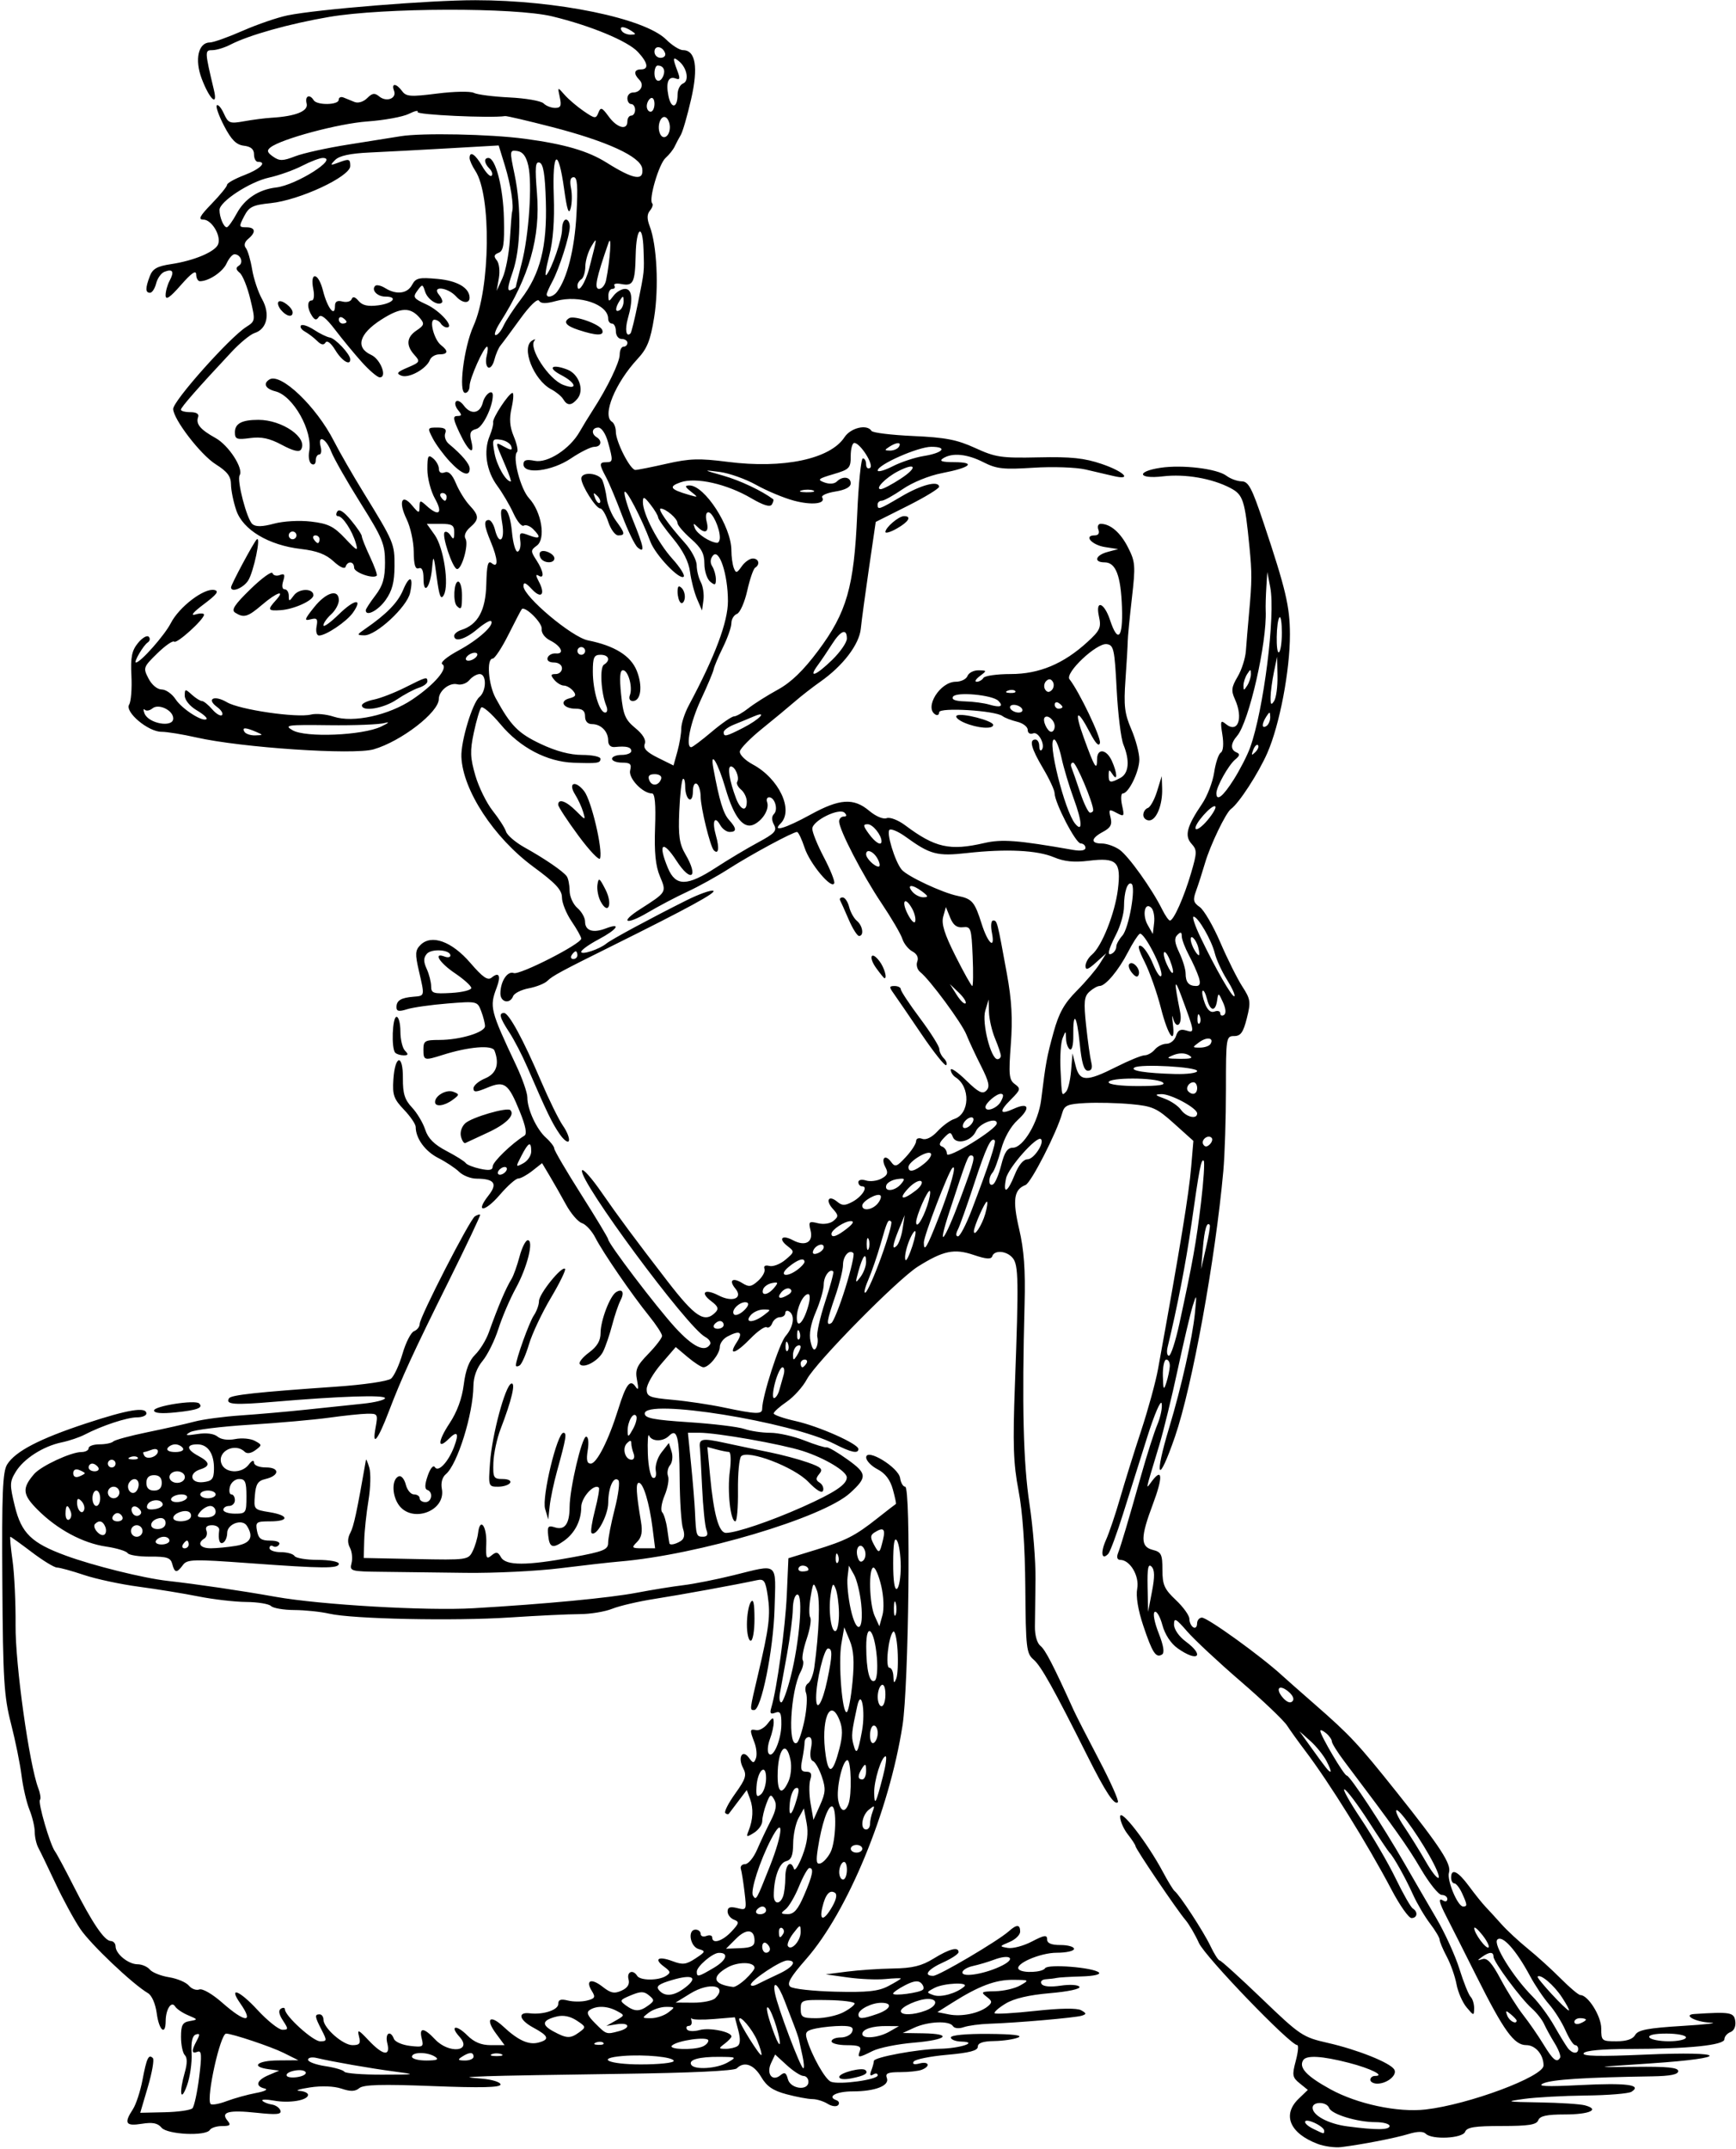 <?xml version="1.0" encoding="UTF-8"?>
<svg version="1.1" viewBox="0 0 422.81 523.12" xmlns="http://www.w3.org/2000/svg">
<path d="m320.93 521.86c-6.805-2.568-8.707-7.077-4.637-10.994l2.232-2.148-1.982-1.605c-1.787-1.447-1.881-1.984-0.956-5.45 0.564-2.115 0.731-3.845 0.371-3.845-1.719 0-22.42-21.478-23.945-24.844-0.934-2.062-2.416-4.594-3.294-5.625-2.116-2.487-12.158-17.317-12.158-17.955 0-0.275-0.844-1.572-1.875-2.883-1.031-1.311-1.875-3.25-1.875-4.308 0-2.208 6.625 6.341 10.405 13.427 1.238 2.32 2.527 4.43 2.866 4.688 1.225 0.936 7.092 9.928 8.716 13.359 0.915 1.934 1.932 3.522 2.26 3.531 0.328 8e-3 4.957 4.202 10.287 9.319 9.33 8.957 9.928 9.357 16.062 10.752 7.211 1.64 15.112 4.797 16.164 6.457 0.839 1.325-1.706 3.457-4.127 3.457-0.933 0-1.696-0.422-1.696-0.938s0.506-0.938 1.125-0.938c2.621 0-1.029-1.825-6.417-3.209-6.499-1.669-10.286-1.883-11.062-0.626-1.121 1.813 0.816 3.882 6.619 7.072 6.562 3.607 16.418 5.702 23.189 4.931 10.485-1.196 28.734-7.999 28.734-10.712 0-2.634-1.969-4.956-4.204-4.956-2.973 0-5.453-3.435-12.186-16.875-2.971-5.93-6.193-12.315-7.162-14.19-1.976-3.827-2.201-4.943-0.823-4.091 0.516 0.319 0.938 0.133 0.938-0.413s-0.614-0.993-1.365-0.993c-0.751 0-3.038-2.848-5.082-6.328-3.281-5.587-6.516-10.131-18.631-26.174-1.676-2.219-3.047-4.411-3.047-4.87s-0.633-1.36-1.406-2.002-1.406-0.898-1.406-0.569c0 1.085 5.791 10.882 6.432 10.882 0.772 0 8.757 12.13 14.039 21.328 2.147 3.738 5.631 9.736 7.742 13.328 2.111 3.592 4.663 9.182 5.672 12.422s2.234 6.292 2.724 6.782c0.49 0.49 0.877 1.756 0.859 2.812-0.03 1.853-0.096 1.844-1.845-0.254-0.998-1.197-2.1-3.728-2.45-5.625s-1.418-4.919-2.374-6.716-1.738-3.656-1.738-4.13c0-0.475-1.061-2.254-2.359-3.955-1.297-1.701-3.176-4.905-4.174-7.12-1.811-4.018-4.74-9.233-5.684-10.121-0.274-0.258-2.594-3.721-5.156-7.695-2.562-3.975-5.164-7.434-5.782-7.686-0.618-0.253 1.193 2.999 4.026 7.227 2.832 4.228 6.623 10.73 8.424 14.45s3.681 7.014 4.178 7.321c1.313 0.812 1.105 2.322-0.32 2.322-0.673 0-2.835-3.059-4.806-6.797-5.93-11.249-15.241-26.224-21.131-33.984-1.565-2.062-3.537-4.805-4.381-6.094s-5.943-6.141-11.33-10.781c-5.388-4.641-11.235-10.095-12.994-12.122-2.755-3.174-3.198-3.405-3.198-1.669 0 1.153 1.204 2.906 2.812 4.095 4.824 3.566 2.966 5.174-1.941 1.68-1.66-1.182-3.086-3.359-3.704-5.653-0.553-2.052-1.394-3.49-1.87-3.196-0.489 0.302-0.075 2.54 0.953 5.147 1.214 3.079 1.489 4.816 0.827 5.224-1.49 0.921-2.357-0.413-4.574-7.045-1.271-3.801-1.815-7.13-1.467-8.982 0.577-3.076-1.744-7.01-4.137-7.01-0.707 0-0.924-0.622-0.552-1.589 0.778-2.026 2.495-7.804 5.66-19.036 1.38-4.898 3.151-10.437 3.936-12.307 0.784-1.871 1.256-4.191 1.048-5.156-0.208-0.965-1.774 2.675-3.48 8.089-1.706 5.414-4.362 13.852-5.902 18.75-1.54 4.898-3.172 9.3-3.627 9.781-1.609 1.704-1.936-0.297-0.55-3.377 0.773-1.718 2.317-6.287 3.432-10.154 1.115-3.867 3.419-11.25 5.12-16.406 1.701-5.156 3.553-11.906 4.115-15 5.482-30.133 7.515-42.532 8.092-49.352l0.527-6.227-4.681-4.208c-4.227-3.801-5.25-4.26-10.563-4.745-3.235-0.295-8.182-0.414-10.993-0.264-4.495 0.24-5.186 0.545-5.736 2.534-1.272 4.601-7.563 16.901-8.908 17.417-2.839 1.089-3.206 3.64-1.546 10.748 1.18 5.051 1.534 9.934 1.316 18.159-0.658 24.857-0.318 38.722 1.195 48.75 0.856 5.672 1.514 13.898 1.463 18.281-0.051 4.383-0.116 9.58-0.144 11.55-0.03 2.098 0.525 4.039 1.341 4.688 1.198 0.953 3.126 4.68 8.087 15.638 0.584 1.289 3.37 6.738 6.193 12.11 2.822 5.371 4.886 10.011 4.587 10.311-0.838 0.838-3.005-2.444-7.378-11.171-8.291-16.546-11.351-22.021-13.17-23.56-1.728-1.462-1.884-2.822-1.995-17.373-0.078-10.273-0.656-18.572-1.655-23.764-1.262-6.556-1.418-11.15-0.878-25.781 0.939-25.447 0.874-29.119-0.549-30.833-1.449-1.746-4.446-1.995-4.973-0.413-0.266 0.797-1.478 0.711-4.531-0.322-4.724-1.599-7.37-1.05-13.543 2.812-4.964 3.105-24.835 23.262-27.075 27.465-0.97 1.819-3.184 4.282-4.922 5.472-1.737 1.19-3.159 2.465-3.159 2.832s2.417 1.208 5.37 1.869c5.67 1.269 15.255 5.536 15.255 6.792 0 1.219-1.727 0.856-5.792-1.218-10.672-5.445-46.24-11.148-46.24-7.415 0 1.128 2.137 1.546 10.781 2.112 5.93 0.388 12.004 1.127 13.499 1.641 1.495 0.514 4.327 0.935 6.293 0.935 1.966 0 5.709 0.841 8.316 1.869 2.608 1.028 5.049 1.783 5.425 1.678s2.667 1.23 5.091 2.967c4.767 3.415 4.832 4.287 0.601 8.145-6.616 6.033-36.992 15.06-56.102 16.672-2.32 0.196-8.859 0.933-14.531 1.639-5.672 0.706-16.008 1.21-22.969 1.121-6.961-0.089-16.186-0.203-20.5-0.252-7.559-0.086-7.824-0.162-7.314-2.115 0.291-1.115 0.115-2.802-0.392-3.75-0.619-1.156-0.587-2.351 0.097-3.629 0.841-1.571 1.601-5.117 3.813-17.782 0.045-0.258 0.408 0.607 0.807 1.921 0.399 1.315 0.308 4.9-0.201 7.969-0.51 3.068-0.978 7.477-1.04 9.797l-0.114 4.219 12.719 0.26c12.419 0.254 12.744 0.209 13.789-1.875 0.589-1.174 1.194-3.189 1.344-4.479 0.458-3.927 2.159-1.683 1.992 2.628-0.136 3.504 0.03 3.879 1.263 2.857 1.161-0.964 1.581-0.888 2.312 0.419 1.17 2.09 6.212 2.094 17.441 0.013 7.598-1.408 8.671-1.845 8.664-3.528-5e-3 -1.056 0.717-4.75 1.603-8.208 0.886-3.458 1.289-6.61 0.894-7.004-1.146-1.146-2.46 1.747-2.476 5.453-0.013 3.154-2.958 8.479-4.075 7.368-0.26-0.259 0.121-2.759 0.847-5.557 0.726-2.798 1.154-5.252 0.952-5.454-1.119-1.119-4.3 2.384-4.3 4.737 0 3.255-1.539 6.29-4.133 8.15-2.798 2.007-3.589 1.761-3.906-1.216-0.242-2.271-0.021-2.54 1.653-2.009 2.379 0.755 3.54-0.86 3.559-4.951 0.022-4.54 2.985-17.136 4.032-17.136 0.523 0 0.687 1.408 0.383 3.281-0.388 2.39-0.189 3.281 0.731 3.281 1.457 0 4.339-5.68 6.658-13.125 1.936-6.215 2.933-7.535 4.244-5.617 0.7 1.024 0.799 0.604 0.372-1.572-0.498-2.534-0.092-3.476 2.756-6.409 1.836-1.891 3.339-3.858 3.339-4.372s-1.42-2.692-3.156-4.841c-4.245-5.256-11.216-15.405-13.104-19.076-0.843-1.639-2.306-3.226-3.251-3.526-0.945-0.3-2.696-2.334-3.892-4.52-1.195-2.186-2.994-5.348-3.997-7.026l-1.823-3.052-2.39 1.88c-1.315 1.034-2.861 1.874-3.436 1.866-0.575-8e-3 -2.593 1.784-4.484 3.983-3.684 4.283-6.091 4.404-2.734 0.137 2.279-2.897 1.44-4.067-2.931-4.092-1.398-7e-3 -3.296-0.753-4.219-1.655-0.922-0.902-3.21-2.419-5.082-3.369-3.202-1.625-5.501-4.782-5.501-7.551 0-0.673-1.288-2.571-2.862-4.218-2.479-2.595-2.824-3.575-2.578-7.331 0.397-6.065 2.37-6.329 2.318-0.31-0.032 3.714 0.435 5.214 2.209 7.103 1.237 1.317 2.687 3.743 3.222 5.391 0.694 2.14 2.178 3.627 5.188 5.202 2.318 1.213 4.428 2.537 4.688 2.941 0.26 0.405 1.843 1.033 3.519 1.397 2.246 0.487 3.047 0.332 3.047-0.591 0-1.079 4.633-5.563 7.72-7.471 0.679-0.42 0.318-2.325-1.106-5.832-2.81-6.923-3.733-7.603-7.938-5.846-2.715 1.134-3.363 1.165-3.363 0.161 0-0.685 1.266-1.769 2.812-2.41 2.776-1.15 3.573-3.49 2.31-6.782-0.548-1.429-6.318-0.947-12.616 1.054-4.483 1.424-4.694 1.366-4.694-1.303 0-2.122 0.367-2.344 3.876-2.344 5.035 0 11.124-1.844 11.124-3.369 0-0.658-0.418-2.297-0.929-3.641-0.92-2.42-1.002-2.439-8.203-1.861-4 0.321-8.434 0.95-9.852 1.397-1.966 0.621-2.578 0.505-2.578-0.488 0-1.645 1.067-2.304 4.135-2.558 2.806-0.232 2.768-0.05 1.321-6.315-0.951-4.12-0.897-5.001 0.387-6.285 2.672-2.672 7.616-0.896 12.145 4.363 3.052 3.543 4.247 4.366 5.197 3.577 1.8-1.493 2.318-0.446 1.215 2.455-1.777 4.675-1.562 5.53 4.764 18.934 1.49 3.157 2.709 6.651 2.709 7.764 0 2.937 2.243 7.781 4.558 9.844 1.102 0.982 2.004 2.166 2.004 2.63 0 0.464 2.953 5.497 6.562 11.183 3.609 5.687 6.562 10.589 6.562 10.893 0 1.03 11.688 16.41 16.308 21.46 4.326 4.729 7.256 6.15 8.507 4.126 0.303-0.49-0.243-1.315-1.212-1.833-4.354-2.33-30.79-38.059-29.973-40.51 0.192-0.576 2.352 1.85 4.799 5.391 4.036 5.837 8.218 11.47 16.049 21.613 6.708 8.689 9.002 10.187 11.609 7.581 0.908-0.908 0.703-1.486-0.97-2.748-2.862-2.159-1.583-3.148 1.805-1.396 3.389 1.752 6.008 0.662 4.057-1.689-1.677-2.02-0.676-2.806 1.691-1.327 1.624 1.014 2.211 0.926 3.874-0.579 1.078-0.976 1.766-2.28 1.529-2.899-0.265-0.69 0.196-0.961 1.193-0.7 0.893 0.234 2.655-0.447 3.914-1.512 2.238-1.892 2.249-1.968 0.483-3.334-2.317-1.792-1.33-2.845 1.331-1.42 3.002 1.607 5.021 0.493 4.301-2.373-0.54-2.15-0.382-2.306 1.788-1.762 1.388 0.348 2.971 0.107 3.797-0.579 1.26-1.045 1.242-1.371-0.163-2.923-1.881-2.079-1.02-3.465 1.074-1.727 1.194 0.991 1.874 0.991 3.723 2e-3 2.358-1.262 3.907-3.76 2.332-3.76-0.499 0-0.908-0.45-0.908-1.001 0-0.568 0.796-0.748 1.84-0.417 1.012 0.321 2.705 0.121 3.762-0.445 1.5-0.803 1.721-1.405 1.006-2.741-1.191-2.226-0.095-3.323 1.348-1.35 0.99 1.354 1.379 1.228 3.608-1.177 1.374-1.482 2.499-3.213 2.499-3.847 0-0.668 0.626-0.912 1.491-0.58 0.924 0.355 2.34-0.343 3.721-1.832 1.226-1.322 3.051-2.665 4.055-2.984 3.804-1.208 4.027-7.802 0.342-10.159-0.645-0.412-1.172-1.236-1.172-1.831s1.687 0.566 3.749 2.579c2.984 2.913 3.986 3.423 4.912 2.497 0.926-0.926 0.659-2.16-1.308-6.048-1.359-2.687-2.954-6.103-3.543-7.591-1.121-2.827-8.937-13.413-11.227-15.206-0.728-0.57-1.06-1.724-0.738-2.564 0.371-0.966-0.067-1.877-1.19-2.478-0.977-0.523-2.076-1.901-2.443-3.061-0.366-1.161-2.651-5.064-5.077-8.673-4.612-6.862-10.321-17.874-10.321-19.908 0-0.652 0.506-1.186 1.125-1.186 0.736 0 0.807-0.318 0.205-0.92-1.297-1.297-7.824 1.916-7.862 3.872-0.017 0.85 1.248 3.976 2.81 6.946 1.562 2.97 2.704 5.81 2.538 6.311-0.564 1.692-5.93-4.698-7.215-8.592-0.702-2.127-1.536-3.866-1.855-3.866-1.017 0-11.123 5.449-16.581 8.94-2.903 1.857-7.439 4.369-10.08 5.583-2.642 1.214-7.018 3.514-9.725 5.111-5.298 3.125-6.923 2.425-1.875-0.808 6.569-4.207 6.508-4.106 4.864-8.04-1.065-2.549-1.392-5.841-1.177-11.848 0.203-5.672-0.035-8.317-0.748-8.316-2.272 5e-3 -5.813-3.737-5.32-5.622 0.398-1.523 0.029-1.876-1.963-1.876-1.349 0-2.453-0.422-2.453-0.938 0-0.516 1.055-0.938 2.344-0.938s2.344-0.422 2.344-0.938c0-0.976-1.192-1.271-3.984-0.987-1.035 0.105-1.641-0.478-1.641-1.579 0-2.213-1.757-3.996-3.938-3.996-1.062 0-1.688-0.694-1.688-1.875 0-1.363-0.625-1.875-2.288-1.875-2.98 0-4.106-1.849-1.536-2.521 1.567-0.41 1.762-0.794 0.917-1.812-0.59-0.71-1.602-1.292-2.249-1.292s-1.702-0.633-2.344-1.406c-0.956-1.152-0.892-1.406 0.354-1.406 0.837 0 1.521-0.633 1.521-1.406 0-0.8-0.842-1.406-1.953-1.406-1.158 0-1.785-0.477-1.54-1.172 0.227-0.645 1.127-1.11 1.999-1.034 2.209 0.192 1.34-1.779-1.393-3.16-1.315-0.664-2.178-1.848-2.051-2.812 0.191-1.454-4.077-5.675-4.859-4.805-0.161 0.18-1.615 2.963-3.231 6.186-1.615 3.223-3.353 5.859-3.861 5.859-1.53 0-1.04 6.356 0.74 9.613 3.67 6.714 5.478 8.553 10.952 11.143 3.755 1.777 7.167 2.68 10.118 2.681 2.449 4e-4 4.453 0.423 4.453 0.938 0 1.068-0.698 1.17-6.562 0.96-6.454-0.231-13.023-3.677-17.733-9.303-2.252-2.69-4.39-4.55-4.751-4.133-0.361 0.417-1.167 3.147-1.791 6.069-0.958 4.48-0.9 6.119 0.366 10.476 0.826 2.841 2.73 6.71 4.231 8.6 1.501 1.889 2.962 4.166 3.246 5.061 0.284 0.894 2.304 2.621 4.49 3.838 4.903 2.729 9.373 5.783 10.288 7.028 0.379 0.516 0.695 2.102 0.703 3.525 8e-3 1.423 0.858 3.31 1.889 4.193 1.031 0.883 1.875 2.369 1.875 3.301 0 2.231 1.897 2.877 4.995 1.699 4.011-1.525 2.892 0.206-1.713 2.649-2.32 1.231-4.219 2.591-4.219 3.022 0 0.853 4.444-0.613 6.151-2.029 1.153-0.957 10.849-6.185 19.444-10.483 2.991-1.496 5.936-2.554 6.546-2.35 1.028 0.343-6.135 4.253-24.291 13.26-12.811 6.356-14.85 7.455-16.082 8.672-0.661 0.653-2.699 1.468-4.528 1.811-1.829 0.343-3.548 1.204-3.82 1.912-0.769 2.003-3.106 1.515-3.106-0.649 0-2.929 1.724-5.563 3.256-4.975 1.433 0.55 16.429-7.092 16.431-8.373 5.2e-4 -0.414-1.054-2.305-2.343-4.202-1.289-1.897-2.346-4.511-2.348-5.81-3e-3 -1.849-1.512-3.47-6.959-7.475-9.62-7.074-17.208-18.653-17.537-26.761-0.152-3.749 2.679-13.15 4.388-14.568 1.738-1.443 1.791-5.589 0.071-5.589-0.71 0-1.841 0.662-2.513 1.471-0.672 0.809-1.996 1.269-2.944 1.021-1.888-0.494-4.502 1.593-4.502 3.594 0 3.22-9.181 10.298-15.873 12.237-4.909 1.422-32.245-0.409-43.189-2.894-3.352-0.761-7.164-1.38-8.473-1.375-3.243 0.011-9.003-4.829-7.882-6.623 0.46-0.736 0.708-3.886 0.552-7.001-0.228-4.543 0.085-6.119 1.585-7.969 1.028-1.268 2.21-1.967 2.626-1.552 0.416 0.415 0.305 1.048-0.248 1.406-1.046 0.679-3.503 4.871-2.855 4.871 1.108 0 6.976-6.627 8.493-9.592 2.009-3.925 8.054-8.542 10.555-8.061 1.284 0.247 0.699 1.052-2.512 3.458-2.575 1.93-3.373 2.895-2.075 2.509 1.16-0.345 2.109-0.325 2.109 0.044 0 1.17-6.649 7.181-7.263 6.567-0.323-0.323-2.174 0.961-4.113 2.855-3.416 3.336-3.483 3.525-2.144 6.113 0.802 1.551 2.147 2.67 3.21 2.67 1.006 0 2.534 1.076 3.396 2.392 1.562 2.384 6.686 5.648 7.534 4.8 0.246-0.246-0.848-1.212-2.431-2.146-1.638-0.968-2.877-2.483-2.877-3.518 0-1.702 0.11-1.719 1.714-0.267 0.943 0.853 2.054 1.552 2.468 1.552 0.415 0 1.544 0.911 2.51 2.025 0.966 1.114 2.039 1.742 2.385 1.397 0.346-0.346-0.184-1.223-1.176-1.949-2.748-2.01-0.723-3.005 2.382-1.17 3.069 1.813 17.035 3.853 20.472 2.99 1.235-0.31 3.722-0.076 5.526 0.519 4.733 1.562 13.437-0.34 19.144-4.182 5.429-3.656 8.826-7.647 7.308-8.585-0.612-0.378 1.043-1.78 3.968-3.361 4.851-2.622 8.824-6.221 7.894-7.152-0.249-0.249-1.768 0.655-3.377 2.008-2.932 2.467-5.593 3.222-5.593 1.586 0-0.481 0.777-1.121 1.727-1.422 4.034-1.28 5.936-4.755 6.092-11.129 0.117-4.754 0.407-5.88 1.321-5.125 1.639 1.354 1.534-0.978-0.234-5.211-1.638-3.92-1.765-5.301-0.487-5.301 0.506 0 1.184 1.055 1.508 2.344 0.997 3.973 2.485 2.699 1.772-1.518-0.513-3.037-0.381-3.772 0.621-3.443 0.779 0.256 1.455 2.392 1.742 5.503 0.258 2.796 0.891 4.958 1.406 4.806s0.802-1.314 0.636-2.581c-0.277-2.117-0.107-2.229 2.109-1.386 2.728 1.037 3.061 0.542 1.012-1.507-0.769-0.769-1.8-1.151-2.289-0.849-0.49 0.303-1.616-1.042-2.503-2.987-0.887-1.946-2.662-4.963-3.945-6.706-2.656-3.609-3.393-8.407-1.859-12.112 0.577-1.393 0.962-2.902 0.857-3.354-0.226-0.973 3.836-7.131 4.71-7.141 0.332-0.004 0.233 1.644-0.221 3.662-0.597 2.659-0.451 4.561 0.531 6.912 0.745 1.784 1.11 3.489 0.811 3.788-1.201 1.201 0.819 9.01 2.916 11.273 3.04 3.28 4.131 9.89 1.901 11.52-1.537 1.124-1.545 1.362-0.11 3.551 1.758 2.683 2.03 4.702 0.506 3.76-0.705-0.436-0.685 8e-3 0.061 1.403 1.698 3.173 0.644 4.389-1.66 1.916-1.537-1.649-2.057-1.84-2.057-0.752 0 2.513 11.775 12.41 15.7 13.196 6.486 1.299 10.413 3.738 11.881 7.377 1.505 3.731 1.038 7.387-0.943 7.387-0.742 0-1.044-0.584-0.727-1.408 0.746-1.943-0.404-6.092-1.688-6.092-0.731 0-0.869 1.792-0.452 5.859 0.516 5.029 1.008 6.194 3.468 8.222 1.871 1.542 2.667 2.883 2.292 3.86-0.416 1.083 0.474 2.016 3.218 3.374l3.792 1.876 0.942-3.393c0.518-1.866 0.945-4.39 0.948-5.609 3e-3 -1.219 0.826-3.75 1.829-5.625 6.41-11.983 9.537-20.306 9.536-25.379-2e-3 -6.494-2.123-12.934-3.654-11.09-0.662 0.797-0.722 1.745-0.167 2.623 0.478 0.756 0.876 2.165 0.884 3.13 0.012 1.454-0.227 1.555-1.392 0.588-0.773-0.642-1.406-2.605-1.406-4.362 0-2.478-0.737-3.842-3.281-6.076-1.805-1.585-3.281-3.318-3.281-3.852 0-1.042-2.783-3.443-4.048-3.492-0.916-0.036 1.832 3.89 5.84 8.342 1.592 1.769 2.895 4.222 2.895 5.452 0 1.23 0.448 3.073 0.995 4.096 0.547 1.023 0.84 2.999 0.65 4.391l-0.346 2.532-1.213-2.812c-0.667-1.547-1.434-4.5-1.703-6.562-0.326-2.496-1.705-5.217-4.124-8.137-1.999-2.413-3.643-4.733-3.655-5.156-0.011-0.423-0.846-1.824-1.854-3.113-1.533-1.96-1.837-2.067-1.854-0.652-0.035 2.846 3.634 9.915 7.187 13.848 1.852 2.05 3.091 4.004 2.754 4.342-0.962 0.962-6.902-5.274-8.116-8.521-2.112-5.651-5.97-13.049-6.296-12.072-0.181 0.543 0.746 3.635 2.061 6.87 2.695 6.633 2.952 8.13 1.137 6.623-0.689-0.572-2.406-4.104-3.815-7.849s-3.165-7.929-3.903-9.297c-1.688-3.131-1.679-3.605 0.065-3.605 1.665 0 1.694-0.333 0.419-4.922-0.556-2.002-1.563-3.516-2.338-3.516-1.556 0-1.824 1.479-0.425 2.344 1.455 0.899 1.105 2.344-0.567 2.344-0.828 0-3.38 1.266-5.672 2.812-4.653 3.14-11.573 3.995-11.573 1.43 0-1.028 0.702-1.242 2.74-0.835 3.129 0.626 8.551-2.882 10.937-7.077 0.759-1.334 2.199-3.69 3.201-5.237 3.58-5.527 6.559-11.688 6.559-13.563 0-1.048 0.422-1.906 0.938-1.906 0.516 0 0.938-0.422 0.938-0.938s-0.633-0.938-1.406-0.938c-0.781 0-1.406-0.833-1.406-1.875 0-1.031-0.422-1.875-0.938-1.875-0.516 0-0.938-0.539-0.938-1.198 0-3.475-7.031-5.861-12.676-4.302-2.513 0.694-3.703 0.676-4.159-0.061-0.376-0.609-2.246 1.188-4.551 4.373-2.152 2.974-4.32 5.898-4.819 6.498-0.499 0.6-1.18 2.179-1.514 3.509-0.334 1.33-1.018 2.163-1.52 1.853-0.502-0.31-0.66-1.573-0.351-2.806 0.309-1.233 0.353-2.241 0.098-2.241-0.797 0-4.258 7.763-4.258 9.551 0 0.934-0.48 1.699-1.066 1.699-1.713 0-0.342-11.084 2.017-16.313 4.106-9.099 4.38-31.734 0.457-37.722-0.775-1.182-1.408-2.586-1.408-3.12 0-1.852 1.415-0.943 3.076 1.975 0.918 1.613 1.945 2.658 2.281 2.322s0.112-1.111-0.498-1.721c-1.313-1.313-1.448-2.609-0.272-2.609 1.754 0 3.61 7.242 3.775 14.729 0.14 6.339-0.104 7.899-1.307 8.36-1.12 0.43-1.225 0.872-0.434 1.826 0.581 0.7 0.805 2.627 0.505 4.344l-0.54 3.085 1.422-3.107c0.782-1.709 1.592-5.928 1.801-9.375 0.209-3.447 0.452-6.479 0.541-6.736 0.473-1.373-0.346-6.694-1.714-11.133l-1.552-5.039-12.214 0.698c-6.718 0.384-15.346 0.842-19.175 1.018-4.797 0.221-7.42 0.786-8.438 1.817-1.349 1.368-1.254 1.414 1.102 0.529 2.287-0.859 2.578-0.752 2.578 0.944 0 2.566-12.312 8.308-19.375 9.037-4.403 0.454-5.28 0.888-6.477 3.202-1.302 2.518-1.272 2.677 0.515 2.677 2.251 0 2.453 1.186 0.481 2.822-0.889 0.738-1.103 1.567-0.575 2.224 0.464 0.576 1.152 2.917 1.529 5.201 0.377 2.284 1.47 5.551 2.429 7.258 2.022 3.599 1.206 7.269-1.83 8.233-1.016 0.322-3.511 2.362-5.545 4.533-8.095 8.641-12.403 13.546-12.403 14.123 0 0.333 1.041 0.606 2.314 0.606 1.456 0 2.155 0.435 1.885 1.172-0.62 1.691 0.512 3.058 4.238 5.119 3.199 1.77 6.87 7.426 5.875 9.054-0.745 1.22 1.754 10.783 3.112 11.91 0.826 0.686 2.403 0.652 5.238-0.112 2.313-0.623 6.198-0.842 9.04-0.509 4.162 0.488 5.528 1.162 8.284 4.085 2.943 3.121 3.226 3.246 2.615 1.156-0.893-3.056-3.206-6.562-4.328-6.562-0.487 0-0.578-0.497-0.202-1.105 0.458-0.741 1.557-0.058 3.337 2.074 1.46 1.748 2.654 3.516 2.654 3.928 0 0.412 0.898 2.659 1.995 4.993 1.097 2.334 1.836 4.402 1.641 4.595-0.87 0.859-5.511-0.773-5.511-1.938 0-1.562-1.573-1.734-2.075-0.228-0.213 0.638-1.397 0.105-2.934-1.319-1.865-1.728-4.065-2.561-7.959-3.013-7.852-0.911-14.112-4.651-15.727-9.393-0.702-2.062-1.283-4.905-1.291-6.316-0.011-1.964-0.888-3.118-3.735-4.915-3.69-2.329-10.342-10.994-10.342-13.47 0-1.962 13.689-17.321 17.764-19.931 2.265-1.451 2.279-1.54 1.019-6.79-0.702-2.926-1.86-5.805-2.574-6.397-0.965-0.801-1.016-1.252-0.196-1.758 1.189-0.735 0.39-2.766-1.089-2.766-0.496 0-1.362 1.008-1.923 2.24-0.938 2.059-4.333 4.322-6.483 4.322-0.491 0-0.906-0.738-0.921-1.641-0.019-1.142-1.151-0.358-3.722 2.578-2.677 3.057-3.702 3.75-3.722 2.517-0.015-0.936 0.428-2.554 0.985-3.596 1.187-2.218 0.767-2.935-1.263-2.156-0.801 0.307-1.713 1.583-2.027 2.835-0.314 1.252-0.985 2.276-1.491 2.276-1.15 0-1.164-1.111-0.05-4.041 0.686-1.804 1.784-2.425 5.192-2.936 5.601-0.84 10.748-3.014 11.447-4.834 0.79-2.059-1.577-6.001-3.604-6.001-1.333 0-0.88-0.861 2.033-3.863 2.062-2.125 3.749-4.199 3.749-4.61 0-0.411 1.898-1.472 4.219-2.358 3.831-1.463 5.627-3.231 3.281-3.231-0.516 0-0.938-0.816-0.938-1.813 0-1.256-0.755-1.904-2.462-2.109-1.858-0.224-3.037-1.399-4.806-4.787-1.29-2.47-2.096-4.739-1.792-5.043 0.304-0.304 1.076 0.597 1.716 2.002 1.078 2.366 1.444 2.504 4.957 1.871 2.086-0.376 5.059-0.758 6.606-0.849 5.937-0.35 9.083-1.619 8.6-3.466-0.48-1.836 0.725-2.403 1.712-0.805 0.791 1.28 6.094 1.193 6.094-0.1 0-0.571 0.527-0.822 1.172-0.559 0.645 0.264 1.856 0.755 2.692 1.092 0.875 0.353 2.178-0.046 3.073-0.941 1.237-1.237 1.831-1.322 2.921-0.418 1.779 1.476 4.341 0.498 3.62-1.383-0.732-1.907 0.551-1.846 1.969 0.093 0.981 1.342 2.054 1.417 8.541 0.595 4.08-0.517 8.094-0.593 8.92-0.17 0.826 0.423 4.74 0.926 8.698 1.118 3.958 0.192 7.691 0.843 8.296 1.448 0.605 0.605 1.867 1.099 2.805 1.099 1.371 0 1.595-0.505 1.145-2.578-0.56-2.577-0.56-2.578 1.154-0.62 0.943 1.077 3.042 2.867 4.663 3.978 2.733 1.872 2.995 1.901 3.582 0.385 0.554-1.429 0.87-1.311 2.52 0.943 2.042 2.791 4.543 3.436 4.543 1.172 0-0.773 0.422-1.406 0.938-1.406 0.516 0 0.938-0.633 0.938-1.406 0-0.773-0.422-1.406-0.938-1.406-0.516 0-0.938-0.633-0.938-1.406 0-0.773 0.608-1.406 1.351-1.406 1.887 0 2.818-1.831 1.567-3.082-1.456-1.456-1.3-2.543 0.363-2.543 2.007 0 1.739-1.598-0.712-4.241-2.457-2.65-11.455-6.388-20.851-8.663-9.156-2.217-41.079-2.139-54.375 0.133-9.683 1.655-19.549 4.424-24.048 6.75-1.418 0.733-3.386 1.333-4.374 1.333-1.89 0-1.881 0.201 0.39 9.749 0.985 4.139-1.063 2.24-2.97-2.755-1.793-4.696-0.854-8.869 1.996-8.869 0.827 0 4.412-1.276 7.967-2.837 3.555-1.56 8.477-3.248 10.938-3.752 7.301-1.492 34.622-3.7 45.725-3.695 19.938 0.009 41.289 4.41 46.484 9.58 1.425 1.418 3.265 2.578 4.089 2.578 3.078 0 3.767 4.165 1.977 11.962-0.916 3.991-2.043 7.889-2.504 8.663-0.461 0.773-1.132 2.039-1.49 2.812-0.358 0.773-1.363 2.039-2.232 2.812-1.608 1.431-4.166 10.126-3.249 11.043 0.277 0.277 0.033 1.069-0.541 1.76-0.746 0.899-0.762 1.993-0.056 3.836 1.741 4.548 2.242 14.909 1.073 22.16-0.907 5.621-1.689 7.58-4.033 10.102-5.481 5.898-8.697 13.797-6.236 15.317 0.516 0.319 0.938 1.415 0.938 2.436 0 2.429 3.511 9.282 4.756 9.282 0.532 0 3.959-0.68 7.614-1.512 5.593-1.272 7.955-1.344 14.895-0.454 13.513 1.733 24.941-0.678 28.426-5.998 1.517-2.316 5.516-3.249 6.576-1.536 0.277 0.448 4.849 1.007 10.162 1.243 7.873 0.35 10.666 0.891 15.105 2.923 4.954 2.268 6.35 2.473 15.44 2.272 7.888-0.174 11.13 0.166 15.385 1.614 5.448 1.854 7.574 4.063 2.812 2.922-1.418-0.34-4.477-1.053-6.797-1.585-2.325-0.533-8.018-0.724-12.684-0.424-7.302 0.468-8.972 0.284-12.151-1.337-3.99-2.034-7.625-2.382-9.852-0.942-1.024 0.662-0.273 0.913 2.766 0.923 5.41 0.019 3.922 1.33-3.028 2.669-3.119 0.601-7.17 2.249-9.544 3.882-2.269 1.561-4.577 2.838-5.128 2.838s-1.003 0.422-1.003 0.938c0 1.356 0.343 1.239 5.765-1.958 4.838-2.853 9.044-3.952 9.226-2.411 0.051 0.433-3.402 2.543-7.675 4.688l-7.768 3.9-1.643 11.25c-0.904 6.188-1.8 12.817-1.991 14.731-0.386 3.859-4.358 9.059-9.873 12.925-1.839 1.289-4.619 3.452-6.178 4.807-1.559 1.355-5.153 4.332-7.988 6.617-2.835 2.285-5.272 4.766-5.416 5.513-0.146 0.759 1.246 2.171 3.155 3.199 6.393 3.443 10.005 11.118 6.759 14.364-2.196 2.196 1.181 1.196 7.282-2.156 7.102-3.903 10.51-4.125 14.304-0.932 1.603 1.349 3.411 2.112 4.245 1.792 0.812-0.311 2.817 0.464 4.545 1.758 7.257 5.434 10.832 6.235 19.2 4.304 4.338-1.001 8.076-0.715 21.627 1.656 1.927 0.337 3.047 0.151 3.047-0.507 0-0.572-0.527-1.05-1.172-1.063-1.205-0.023-6.316-9.892-6.344-12.251-9e-3 -0.726-1.267-3.429-2.796-6.008-2.896-4.882-3.469-7.031-1.875-7.031 0.516 0 0.938 0.703 0.938 1.562 0 0.859 0.249 1.313 0.554 1.008 1.07-1.07-0.698-4.591-2.045-4.074-0.763 0.293-1.322-0.068-1.322-0.852 0-0.747-1.16-1.636-2.578-1.975-1.418-0.339-3.012-0.954-3.542-1.366-1.75-1.363-15.443-2.196-15.443-0.94 0 0.617-0.422 0.861-0.938 0.543-2.751-1.7 1.16-7.969 4.972-7.969 1.28 0 2.57-0.633 2.867-1.406 0.297-0.773 1.502-1.393 2.678-1.376 2.083 0.029 2.091 0.066 0.319 1.406-1.001 0.757-1.342 1.376-0.758 1.376 0.584 0 1.322-0.422 1.641-0.938 0.319-0.516 3.311-0.938 6.649-0.938 6.932 0 12.872-2.483 18.689-7.812 3.082-2.823 3.389-3.509 2.792-6.229-0.911-4.147 1.272-3.429 2.698 0.887 1.907 5.773 3.178 4.429 2.912-3.077-0.276-7.762-1.513-10.957-4.241-10.957-2.735 0-2.23-1.735 0.736-2.532l2.578-0.692-3.207-0.497c-3.2-0.496-5.284-2.841-2.526-2.841 0.908 0 1.252-0.529 0.915-1.406-0.297-0.773-0.045-1.406 0.56-1.406 2.362 0 4.804 2.102 6.653 5.726 1.786 3.501 1.858 4.44 0.944 12.391-0.544 4.731-0.999 9.446-1.01 10.477-0.011 1.031-0.259 5.25-0.551 9.375-0.445 6.302-0.218 8.224 1.424 12.031 1.075 2.492 1.954 5.802 1.954 7.355 0 2.923-2.603 8.27-4.027 8.27-0.445 0-0.524 1.303-0.174 2.895 0.6 2.73 0.522 2.834-1.362 1.826-1.819-0.973-1.948-0.872-1.444 1.136 0.43 1.715 0.02 2.491-1.845 3.489-2.971 1.59-3.087 2.842-0.263 2.842 1.174 0 3.11 0.683 4.301 1.517 2.191 1.534 7.909 9.539 10.373 14.522 0.738 1.491 1.591 2.711 1.896 2.711 0.899 0 3.427-5.676 5.151-11.564 1.472-5.027 1.48-5.605 0.096-7.135-1.744-1.927-1.131-4.241 2.566-9.689 1.277-1.881 2.607-5.324 2.955-7.651s1.077-4.504 1.619-4.839c0.595-0.367 0.745-2.103 0.381-4.384-0.524-3.277-0.419-3.622 0.795-2.614 2.977 2.471 4.391-1.329 2.246-6.037-0.928-2.037-0.818-2.929 0.672-5.435 0.981-1.649 1.887-4.474 2.015-6.279 0.128-1.805 0.482-6.023 0.788-9.375 0.7-7.673 0.71-9.565 0.083-15.938-1.128-11.464-1.534-12.715-4.659-14.352-4.461-2.337-11.021-3.471-16.398-2.834-6.109 0.724-6.659-1.175-0.604-2.083 5.343-0.801 13.782 0.223 16.061 1.949 0.96 0.727 2.629 1.335 3.708 1.352 1.654 0.025 2.493 1.614 5.335 10.108 5.396 16.125 6.397 20.361 6.413 27.133 0.021 8.767-2.511 22.068-5.494 28.857-2.189 4.984-6.888 12.222-8.864 13.655-1.247 0.904-5.032 8.768-6.3 13.089-0.681 2.32-1.672 5.402-2.202 6.848-0.812 2.215-0.671 2.835 0.897 3.933 1.024 0.717 3.279 4.596 5.012 8.62 1.733 4.024 4.14 8.844 5.349 10.711 2.015 3.11 2.107 3.757 1.106 7.734-0.872 3.462-1.497 4.34-3.091 4.34-1.942 1.2e-4 -1.998 0.36-1.998 12.891 0 7.09-0.285 16.055-0.634 19.922-1.944 21.549-7.574 52.487-11.773 64.688-4.135 12.015-5.176 10.235-1.371-2.344 2.888-9.546 5.629-21.737 6.218-27.656 0.473-4.752 0.433-4.899-0.517-1.875-0.567 1.805-2.209 8.766-3.65 15.469-1.44 6.703-3.462 14.992-4.493 18.42-3.612 12.014-3.388 10.899-1.766 8.769 2.551-3.35 2.644-0.85 0.21 5.616-3.067 8.148-3.074 10.412-0.037 11.174 2.07 0.52 2.344 1.086 2.344 4.852 0 3.659 0.466 4.703 3.281 7.359 1.805 1.702 3.281 3.758 3.281 4.569s0.422 1.735 0.938 2.054c0.516 0.319 0.938-0.078 0.938-0.882s0.533-1.462 1.184-1.462c1.395 0 14.43 9.399 19.502 14.062 0.841 0.773 4.427 3.938 7.969 7.031 8.653 7.559 10.543 9.583 19.968 21.396 10.669 13.372 13.373 17.525 12.73 19.553-0.577 1.817 2.108 8.27 3.441 8.27 1.079 0 1.049-0.37-0.257-3.237-0.598-1.313-1.442-2.388-1.875-2.388-0.433 0-0.787-0.633-0.787-1.406 0-2.374 1.655-1.575 4.37 2.109 1.425 1.934 3.239 4.191 4.032 5.016s2.531 2.724 3.862 4.219c1.331 1.495 4.241 4.195 6.466 5.999s5.827 5.074 8.005 7.266c2.178 2.191 4.317 3.984 4.754 3.984 1.861 0 5.073 5.137 5.073 8.115 0 3.026 0.129 3.135 3.703 3.135 2.463 0 3.993-0.517 4.567-1.543 0.685-1.224 3.068-1.679 11.531-2.2 5.867-0.361 8.899-0.722 6.739-0.801-3.548-0.13-6.821-1.908-3.861-2.098 8.766-0.562 9.662-0.407 9.965 1.724 0.18 1.268-0.289 2.34-1.172 2.678-0.81 0.311-1.472 1.091-1.472 1.735 0 1.461-8.802 2.363-23.148 2.372-6.578 4e-3 -10.728 0.389-11.125 1.032-0.456 0.737 3.748 0.834 14.945 0.343 20.223-0.886 21.24 0.815 1.282 2.145-14.12 0.941-14.167 0.951-3.749 0.829 7.88-0.092 10.548 0.173 10.547 1.048-7.9e-4 0.812-1.945 1.202-6.329 1.27-16.293 0.252-24.331 0.765-26.484 1.69-1.754 0.754 0.523 0.863 9.044 0.432 11.211-0.566 15.054-0.06 12.384 1.632-0.7 0.443-5.702 0.854-11.116 0.913-5.414 0.059-12.164 0.428-15 0.82-4.782 0.661-4.51 0.723 3.75 0.858 4.898 0.08 9.851 0.398 11.005 0.707 3.808 1.02 1.174 2.224-4.866 2.224-4.413 0-6.077 0.361-6.478 1.406-0.424 1.105-2.334 1.406-8.906 1.406-6.572 0-8.482 0.302-8.906 1.406-0.622 1.621-8.074 1.993-9.589 0.478-0.613-0.613-2.031-0.593-4.172 0.059-3.287 1.001-11.233 2.547-16.368 3.186-1.547 0.192-4.151-0.156-5.788-0.773zm1.569-3.268c0-0.433-1.055-1.268-2.344-1.855-2.913-1.327-3.136 0.098-0.234 1.498 2.689 1.297 2.578 1.281 2.578 0.357zm15.938-1.088c0-0.516-1.533-0.938-3.407-0.938-4.476 0-10.728-1.91-11.322-3.459-0.603-1.572-4.021-1.613-4.021-0.048 0 1.864 3.838 3.925 8.438 4.531 7.032 0.926 10.312 0.899 10.312-0.087zm41.539-16.641c0.22-0.387-0.382-1.969-1.337-3.516-0.955-1.547-2.116-3.656-2.58-4.688s-1.792-2.719-2.951-3.75c-2.745-2.442-9.357-11.357-9.357-12.616 0-1.246-1.024-1.223-2.812 0.063-1.211 0.871-1.191 0.943 0.139 0.52 1.136-0.361 2.304 0.932 4.411 4.886 1.576 2.958 4.045 6.879 5.486 8.714s3.675 5.069 4.964 7.187c2.32 3.813 3.265 4.561 4.039 3.199zm4.399-2.109c0-0.516-0.341-0.938-0.757-0.938-0.416 0-1.474-1.626-2.351-3.612-0.877-1.987-2.672-4.835-3.989-6.328-1.317-1.494-3.415-4.614-4.661-6.934-3.378-6.291-6.731-10.011-7.936-8.807-1.115 1.115 3.85 9.109 8.632 13.898 1.509 1.512 3.844 4.676 5.189 7.031 1.345 2.356 2.846 4.81 3.336 5.455 1.069 1.406 2.536 1.541 2.536 0.234zm26.25-2.812c0-0.516-2.134-0.938-4.743-0.938-2.923 0-4.521 0.36-4.163 0.938 0.319 0.516 2.453 0.938 4.743 0.938s4.163-0.422 4.163-0.938zm-24.375-4.319c0-0.203-0.633-0.368-1.406-0.368s-1.406 0.409-1.406 0.908 0.633 0.665 1.406 0.368c0.773-0.297 1.406-0.705 1.406-0.908zm-16.875 0.215c0-0.195-0.642-0.887-1.428-1.539-1.194-0.991-1.331-0.933-0.837 0.354 0.504 1.314 2.265 2.235 2.265 1.185zm11.056-5.641c-1.967-3-5.223-5.776-5.938-5.061-0.35 0.35 6.944 8.243 7.617 8.243 0.224 0-0.532-1.432-1.679-3.182zm-19.387-15.176c-1.09-1.386-1.982-2.135-1.982-1.664 0 1.288 2.933 5.215 3.484 4.664 0.264-0.264-0.412-1.614-1.502-3zm-11.883-17.414c-2.673-5.23-8.038-12.978-8.985-12.978-0.49 0 0.316 1.793 1.792 3.984 1.476 2.191 3.854 6.021 5.284 8.511 2.888 5.027 4.431 5.417 1.909 0.482zm-26.079-24.931c-0.738-1.418-2.525-3.633-3.973-4.922l-2.631-2.344 2.698 3.75c3.841 5.339 4.444 6.094 4.87 6.094 0.208 0-0.226-1.16-0.963-2.578zm-8.082-15.12c0-1.199-2.757-3.296-3.438-2.615-0.681 0.681 1.416 3.438 2.615 3.438 0.452 0 0.823-0.37 0.823-0.823zm-34.548-32.225c-0.811-0.811-1.047 0.415-0.954 4.97l0.123 6.047 0.954-4.97c0.696-3.623 0.662-5.261-0.123-6.047zm-121.52-9.374c-0.774-6.127-2.253-11.016-3.333-11.016-0.796 0-0.661 2.484 0.517 9.482 0.415 2.465 0.152 3.806-0.964 4.922-1.42 1.42-1.314 1.534 1.433 1.534h2.967l-0.622-4.922zm6.874 3.15c0.869-0.551 1.038-1.511 0.533-3.033-0.407-1.224-0.768-6.726-0.803-12.226-0.065-10.148-0.615-12.324-2.611-10.329-1.455 1.455-4.196 1.419-4.829-0.062-0.276-0.645-0.416 1.326-0.312 4.379 0.105 3.103 0.651 5.703 1.238 5.896 0.632 0.208 0.904-0.508 0.686-1.801-0.2-1.181 0.438-3.166 1.417-4.412l1.78-2.265 0.659 2.076c0.365 1.15 0.199 2.63-0.372 3.318-0.567 0.683-0.787 1.879-0.488 2.658 0.299 0.779-0.076 2.897-0.832 4.708-0.757 1.811-1.024 3.653-0.595 4.094 0.429 0.441 0.983 2.278 1.231 4.083s0.49 3.387 0.537 3.516c0.175 0.476 1.529 0.182 2.764-0.6zm6.252-2.681c-0.355-0.902-0.831-5.572-1.059-10.377-0.228-4.805-0.455-9.024-0.504-9.375-0.353-2.518 0.339-2.686 5.992-1.46 3.223 0.699 8.18 1.737 11.016 2.307 2.836 0.57 6.966 1.671 9.179 2.446 3.383 1.185 3.84 1.63 2.873 2.795-0.913 1.1-0.897 1.542 0.076 2.143 0.674 0.417 1.048 1.29 0.831 1.941-0.248 0.745-1.593-0.058-3.63-2.169-3.476-3.602-14.599-7.845-16.303-6.22-0.484 0.462-0.841 4.219-0.794 8.35 0.048 4.131-0.241 7.51-0.64 7.51-1.196 0-1.993-7.314-1.337-12.26 0.337-2.538 0.241-4.621-0.212-4.628-0.453-7e-3 -1.822-0.28-3.042-0.607l-2.218-0.594 0.652 6.935c0.89 9.469 2.139 13.966 3.879 13.966 2.476 0 10.877-2.846 18.656-6.319 7.852-3.506 10.789-5.466 10.77-7.185-0.017-1.508-5.4-4.728-10.77-6.443-5.25-1.676-20.874-4.428-25.144-4.428h-2.782l0.776 7.734c0.427 4.254 0.85 9.422 0.942 11.484 0.26 5.856 0.335 6.094 1.934 6.094 1.056 0 1.313-0.491 0.862-1.641zm-17.737-18.592c-0.313-0.816-0.569-1.955-0.569-2.531 0-0.765-0.287-0.761-1.062 0.014-1.228 1.228-0.442 4 1.133 4 0.588 0 0.812-0.666 0.498-1.483zm0.638-9.152c-0.696-1.126-2.12 1.321-2.097 3.604 0.017 1.66 0.167 1.607 1.31-0.457 0.71-1.283 1.064-2.699 0.787-3.147zm30.668-1.723c0-3.042 4.159-15.952 5.718-17.749 1.936-2.232 2.336-5.065 0.845-5.987-0.516-0.319-0.938-0.133-0.938 0.413s-0.588 0.993-1.306 0.993-1.559 0.66-1.868 1.466-0.92 1.244-1.358 0.974-2.211 0.968-3.941 2.753c-3.662 3.779-5.552 4.29-3.332 0.901 1.635-2.495 0.752-3.017-2.319-1.373-0.997 0.534-1.813 1.661-1.813 2.504 0 1.712-2.616 4.963-3.994 4.963-0.49 0-2.207-1.107-3.816-2.461l-2.924-2.461-3.537 4.101c-1.945 2.256-3.538 5.017-3.539 6.136-2e-3 1.831 0.631 2.092 6.326 2.607 3.481 0.315 9.07 1.151 12.422 1.858 7.845 1.655 9.375 1.714 9.375 0.361zm4.156-4.517c0.293-1.031 0.771-2.719 1.064-3.75 0.293-1.031 0.169-1.875-0.275-1.875s-1.257 1.688-1.808 3.75-0.666 3.75-0.257 3.75c0.409 0 0.983-0.844 1.276-1.875zm95.126-5.859c0.051-0.902-0.328-1.641-0.844-1.641-0.516 0-0.895 1.793-0.844 3.984 0.079 3.385 0.206 3.632 0.844 1.641 0.413-1.289 0.793-3.082 0.844-3.984zm-88.5-0.703c0.319-0.516 0.133-0.938-0.413-0.938s-0.993 0.422-0.993 0.938c0 0.516 0.186 0.938 0.413 0.938s0.674-0.422 0.993-0.938zm-1.421-4.04c8e-3 -0.417-0.408-0.498-0.923-0.179-0.516 0.319-0.931 1.293-0.923 2.165 0.012 1.366 0.14 1.391 0.923 0.179 0.5-0.773 0.915-1.748 0.923-2.165zm92.238-5.57c3.243-14.903 4.155-20 5.291-29.576 0.63-5.31 0.925-9.875 0.655-10.145-0.6-0.6-1.056 1.753-3.017 15.581-1.286 9.072-3.453 20.234-5.779 29.766-0.283 1.16-0.136 2.109 0.326 2.109 0.462 0 1.598-3.481 2.524-7.734zm-95.333 4.746c-0.299-0.748-0.521-0.526-0.566 0.566-0.041 0.988 0.181 1.542 0.492 1.23 0.312-0.312 0.345-1.12 0.074-1.797zm7.171-1.569c-0.218-0.845 0.64-4.701 1.905-8.568 1.266-3.867 2.157-7.179 1.98-7.359-0.836-0.852-2.322 1.143-2.322 3.118 0 1.216-0.861 4.219-1.913 6.673-1.277 2.98-1.711 5.384-1.304 7.234 0.399 1.817 0.857 2.37 1.329 1.605 0.396-0.641 0.542-1.858 0.325-2.703zm-4.359-1.244c-0.299-0.748-0.521-0.526-0.566 0.566-0.041 0.988 0.181 1.542 0.492 1.23 0.312-0.312 0.345-1.12 0.074-1.797zm-18.453-1.699c0-0.516-0.397-0.938-0.882-0.938s-1.143 0.422-1.462 0.938c-0.319 0.516 0.078 0.938 0.882 0.938s1.462-0.422 1.462-0.938zm20.576-4.516c0.5-1.743 0.507-2.984 0.017-2.984-1.203 0-2.78 3.262-2.78 5.751 0 2.822 1.628 1.192 2.763-2.767zm9.061-4.47c1.365-4.377 2.244-8.196 1.954-8.486-1.003-1.003-2.527 0.716-2.527 2.85 0 1.178-0.844 4.594-1.875 7.591-2.104 6.116-2.29 7.399-0.954 6.572 0.507-0.313 2.038-4.151 3.403-8.528zm-19.848 6.613c1.789-1.353 1.787-1.376-0.12-1.376-1.067 0-2.465 0.633-3.107 1.406-1.584 1.909 0.691 1.888 3.226-0.03zm-4.123-3.082c-1.415-0.472-3.904 1.701-3.218 2.81 0.309 0.5 1.367 0.155 2.405-0.785 1.096-0.992 1.428-1.82 0.813-2.025zm10.138-1.942c0.773-0.49 0.906-1.032 0.341-1.382-0.512-0.317-1.453 0.053-2.09 0.82-1.265 1.524-0.273 1.843 1.749 0.561zm-3.526-1.617c1.087-1.31 1.018-1.468-0.511-1.172-0.972 0.188-1.943 0.87-2.158 1.514-0.557 1.672 1.181 1.449 2.668-0.343zm26.1-7.52c1.611-4.453 2.706-8.32 2.432-8.593-0.735-0.735-0.982-0.216-2.59 5.44-0.807 2.836-2.164 6.777-3.016 8.757-0.852 1.98-1.146 3.351-0.652 3.046 0.493-0.305 2.215-4.198 3.827-8.65zm-3.69 1.199c0-2.521-0.813-1.515-1.874 2.317-0.804 2.905-0.762 3.02 0.498 1.354 0.757-1.001 1.376-2.653 1.376-3.672zm-16.641 1.843c0.902-0.685 1.641-1.515 1.641-1.845 0-1.133-1.67-0.598-3.881 1.244-2.554 2.127-0.497 2.679 2.24 0.601zm100.35-10.804c-0.69-1.004-1.301 1.035-1.693 5.654l-0.429 5.049 1.195-5.156c0.657-2.836 1.074-5.332 0.926-5.547zm-71.666 1.797c-3e-3 -0.773-0.584-0.141-1.293 1.406-0.708 1.547-1.275 3.656-1.259 4.688 0.019 1.217 0.473 0.723 1.293-1.406 0.695-1.805 1.261-3.914 1.259-4.688zm-22.353 3.572c0-1.232-2.131-0.461-2.598 0.941-0.228 0.685 0.2 0.895 1.113 0.544 0.817-0.313 1.485-0.982 1.485-1.485zm10.933-1.931c-0.26-0.645-0.473-0.117-0.473 1.172s0.213 1.816 0.473 1.172c0.26-0.645 0.26-1.699 0-2.344zm8.28-2.607 0.498-3.252-1.347 3.281c-1.633 3.979-1.829 5.402-0.57 4.143 0.506-0.506 1.144-2.383 1.418-4.172zm8.728-2.549c2.99-7.652 4.575-13.376 3.37-12.171-0.997 0.997-6.937 16.513-6.937 18.121 0 2.513 0.743 1.274 3.566-5.95zm5.383-4.905c3.394-9.129 3.688-10.329 2.53-10.329-0.726 0-1.014 0.751-5.189 13.488-3.26 9.946-1.386 7.72 2.659-3.159zm-27.7 7.483c1.543-1.207 1.863-1.83 0.938-1.824-1.51 0.01-4.688 2.111-4.688 3.1 0 1.062 1.348 0.604 3.75-1.275zm30.377-4.453c4.188-10.972 6.053-16.618 5.628-17.042-0.882-0.882-2.099 1.701-5.048 10.714-1.687 5.156-3.451 10.113-3.92 11.016-0.524 1.008-0.511 1.641 0.035 1.641 0.489 0 1.976-2.848 3.304-6.328zm3.324 0.874c0.471-1.641 0.653-2.984 0.405-2.984-0.491 0-3.168 6.074-3.168 7.189 0 1.559 1.97-1.438 2.763-4.205zm-14.137-1.964c0.588-1.759 0.882-3.387 0.652-3.617-0.474-0.474-3.34 6.037-3.34 7.587 0 1.728 1.547-0.556 2.689-3.97zm-12.045-0.574c0.652-0.786 0.951-1.664 0.664-1.951-0.717-0.717-4.433 1.357-4.433 2.475 0 1.406 2.45 1.065 3.769-0.524zm9.249-3.145c1.235-0.949 1.821-1.977 1.308-2.294-0.511-0.316-1.907 0.468-3.103 1.741-2.539 2.703-1.441 3.041 1.795 0.553zm-3.568-1.61c1.084-1.306 0.959-1.455-0.984-1.172-1.224 0.178-2.399 0.852-2.611 1.496-0.555 1.687 2.127 1.445 3.595-0.324zm27.691-2.254c0.941-2.353 2.105-3.75 3.123-3.75 1.515 0 4.172-4.002 3.261-4.912-0.95-0.95-7.984 6.974-8.506 9.581-0.802 4.009 0.349 3.51 2.121-0.919zm-3.279-2.399c0.772-3.065 1.51-4.163 2.799-4.163 2.546 0 6.247-6.268 6.921-11.719 1.123-9.097 1.358-10.37 3.021-16.406 1.294-4.697 2.589-7.009 5.648-10.087 2.183-2.196 4.693-5.149 5.577-6.562l1.609-2.569-2.531 2.273c-1.936 1.738-2.531 1.931-2.531 0.818 0-0.8 0.701-2.034 1.558-2.742 2.39-1.974 5.615-10.07 6.332-15.898 0.831-6.753-0.245-7.802-7.137-6.96-3.553 0.434-5.962 0.19-8.443-0.858-4.077-1.722-11.64-2.087-21.174-1.024-7.307 0.815-8.958 0.376-14.969-3.974-1.679-1.215-3.424-1.979-3.878-1.698-0.891 0.551 1.272 7.703 2.937 9.708 1.351 1.628 9.946 5.654 13.653 6.395 3.503 0.701 4.131 1.43 5.806 6.74 1.539 4.878 3.373 6.487 2.517 2.208-0.334-1.669-0.201-2.958 0.305-2.958 0.972 0 0.991 0.073 3.344 12.958 1.18 6.46 1.43 10.948 0.957 17.21-0.558 7.396-0.435 8.621 0.975 9.652 1.492 1.091 1.42 1.376-0.953 3.749-3.008 3.008-2.75 3.828 0.71 2.252 3.652-1.664 4.162-0.199 0.951 2.734-1.741 1.59-3.289 4.345-4.07 7.24-0.693 2.571-1.619 5.074-2.059 5.564-1.116 1.243-1.003 3.565 0.139 2.859 0.516-0.319 1.41-2.453 1.986-4.743zm-120.58 1.462c0.319-0.516 0.158-0.938-0.358-0.938-0.516 0-1.198 0.422-1.517 0.938-0.319 0.516-0.158 0.938 0.358 0.938 0.516 0 1.198-0.422 1.517-0.938zm101.85-1.794c1.217-0.987 1.91-2.099 1.539-2.471-0.807-0.81-5.42 2.041-5.42 3.349 0 1.419 1.453 1.09 3.881-0.878zm-95.756-2.926c0-2.583-0.653-2.299-2.377 1.034-1.454 2.812-1.444 2.853 0.445 1.842 1.062-0.569 1.932-1.863 1.932-2.876zm113.39-6.829c0.11-1.65-4.218-0.053-5.061 1.867-1.097 2.498-4.876 3.439-5.656 1.408-0.477-1.244-0.763-1.21-2.156 0.251-1.182 1.24-1.297 1.8-0.434 2.12 0.645 0.239 1.172 1.042 1.172 1.784 0 1.419 12.037-5.951 12.136-7.43zm52.317 3.503c-0.893-0.893-2.684 0.554-2.019 1.631 0.396 0.64 0.92 0.624 1.593-0.049 0.552-0.552 0.743-1.264 0.425-1.582zm-58.066-4.082c0.234-0.703-0.117-1.055-0.82-0.82-0.677 0.226-1.415 0.964-1.641 1.641-0.234 0.703 0.117 1.055 0.82 0.82 0.677-0.226 1.415-0.964 1.641-1.641zm54.551-1.841c0-1.318-6.435-4.789-8.726-4.706-1.706 0.061-1.578 0.246 0.757 1.086 1.547 0.556 3.364 1.789 4.037 2.739 1.263 1.781 3.931 2.379 3.931 0.882zm-47.812-2.905c0.722-1.35 0.713-1.875-0.034-1.875-1.08 0-3.716 2.28-3.716 3.214 0 1.355 2.853 0.336 3.75-1.339zm17.106-7.5 0.349-4.219 0.764 3.047c0.97 3.864 2.636 3.904 9.905 0.234 3.064-1.547 6.165-2.812 6.89-2.812 0.725 0 1.843-0.633 2.485-1.406s1.931-1.406 2.864-1.406c0.933 0 1.97-0.861 2.305-1.914 0.447-1.408 1.108-1.755 2.499-1.314 2.111 0.67 2.08 0.462-1.247-8.491-1.688-4.541-1.754-3.507-0.255 3.984 0.634 3.17-0.996 4.48-1.751 1.406-0.222-0.902-0.232-0.27-0.023 1.406 0.69 5.528-1.133 3.171-2.9-3.75-0.954-3.738-2.736-8.788-3.959-11.221-1.565-3.113-1.828-4.272-0.889-3.912 0.734 0.282 2.055 2.272 2.936 4.424 0.881 2.152 1.781 3.418 2.001 2.814 0.548-1.504-4.263-10.813-5.268-10.192-0.444 0.274-1.734 2.294-2.866 4.488-2.284 4.425-5.462 8.208-6.897 8.208-0.514 0-1.626 0.626-2.471 1.391-1.294 1.171-1.423 2.466-0.814 8.203 0.397 3.747 0.958 7.761 1.247 8.922 0.358 1.442 0.103 2.109-0.805 2.109-0.959 0-1.514-1.844-1.994-6.618-0.709-7.059-1.658-8.174-1.57-1.845 0.03 2.147-0.332 3.577-0.826 3.271-0.483-0.299-0.906-1.468-0.938-2.597-0.058-2.019-0.073-2.021-0.841-0.124-0.43 1.062-0.659 4.437-0.51 7.5 0.333 6.821 0.281 6.608 1.351 5.523 0.483-0.49 1.036-2.789 1.228-5.109zm14.835-23.826c-0.699-0.842-0.993-1.81-0.653-2.15 0.876-0.876 2.748 1.21 2.299 2.559-0.259 0.776-0.767 0.649-1.645-0.409zm15.871 28.045c0-0.773-0.397-1.406-0.882-1.406-1.182 0-2.029 1.464-1.28 2.213 1.056 1.056 2.162 0.643 2.162-0.807zm-8.438-1.406c-1.866-1.206-13.125-1.206-13.125 0 0 0.546 3.037 0.931 7.266 0.923 5.037-0.01 6.834-0.293 5.859-0.923zm8.438-2.738c0-1.008-13.776-1.78-15.26-0.855-1.229 0.765 2.684 1.391 9.87 1.578 2.965 0.077 5.391-0.248 5.391-0.723zm-47.812-3.71c0-0.453-0.633-2.337-1.406-4.189-0.773-1.851-1.442-4.75-1.487-6.443l-0.081-3.077-0.821 2.747c-0.871 2.915 1.36 11.785 2.965 11.785 0.456 0 0.83-0.37 0.83-0.823zm45.786-0.143c-0.982-0.573-2.368-0.585-3.75-0.031-1.917 0.768-1.722 0.882 1.558 0.909 2.859 0.024 3.38-0.185 2.192-0.878zm5.268-2.719c0.944-1.527-0.85-1.823-2.728-0.45-1.766 1.291-1.761 1.323 0.189 1.323 1.099 0 2.242-0.393 2.538-0.873zm-2.601-6.803c-0.299-0.748-0.521-0.526-0.566 0.566-0.041 0.988 0.181 1.542 0.492 1.23 0.312-0.312 0.345-1.12 0.074-1.797zm5.652-3.343c-1.089-2.409-1.149-2.428-1.436-0.435-0.407 2.822-1.704 2.624-2.457-0.375-0.339-1.35-0.818-2.252-1.065-2.005-0.247 0.247-0.01 1.605 0.527 3.018 0.647 1.701 1.447 2.389 2.37 2.034 0.766-0.294 1.393-0.101 1.393 0.429 0 0.53 0.406 0.713 0.902 0.406 0.56-0.346 0.472-1.51-0.234-3.072zm-64.348-2.366-2.17-2.083 1.646 2.607c0.905 1.434 1.882 2.372 2.17 2.083 0.288-0.288-0.453-1.462-1.646-2.607zm65.305-3.167c-1.244-1.982-2.573-4.87-2.953-6.417-0.79-3.211-4.093-8.906-5.166-8.906-0.395 0 0.341 2.215 1.636 4.922 3.699 7.736 7.832 14.919 8.309 14.441 0.24-0.24-0.582-2.058-1.826-4.04zm-184.04 2.021c-0.038-0.516-1.831-2.126-3.984-3.578-3.777-2.547-5.394-5.16-2.509-4.052 0.773 0.297 1.406 0.18 1.406-0.259 0-1.432-4.631-1.746-5.757-0.39-0.814 0.981-0.816 1.885-6e-3 3.663 0.591 1.298 1.075 3.206 1.075 4.24 0 1.679 0.527 1.85 4.922 1.597 2.707-0.156 4.891-0.705 4.852-1.221zm122.11-7.734c-0.294-6.848-0.43-7.253-2.373-7.038-1.481 0.164-2.355-0.496-3.105-2.344l-1.043-2.572-0.65 2.344c-0.482 1.735 0.299 4.23 3.008 9.609 2.012 3.996 3.842 7.266 4.067 7.266 0.225 0 0.268-3.269 0.097-7.266zm55.08 5.156c-0.365-1.16-1.448-3.58-2.407-5.377-0.959-1.797-1.744-3.885-1.744-4.641 0-1.029-0.268-1.105-1.07-0.303-0.802 0.802-0.685 1.883 0.469 4.314 0.846 1.784 1.539 4.058 1.539 5.055 0 2.146 0.767 3.061 2.563 3.061 0.933 0 1.121-0.61 0.65-2.109zm-6.963-3.984c-0.544-1.432-1.205-2.389-1.468-2.126-0.263 0.263 0.029 1.589 0.647 2.946 1.461 3.207 2.106 2.562 0.82-0.82zm-144.38-1.406c0-0.516-0.186-0.938-0.413-0.938s-0.674 0.422-0.993 0.938c-0.319 0.516-0.133 0.938 0.413 0.938 0.546 0 0.993-0.422 0.993-0.938zm131.25-2.091c0-0.573 0.664-1.776 1.476-2.673 1.579-1.745 3.368-11.904 2.221-12.613-0.969-0.599-1.821 1.994-1.821 5.537 0 1.653-0.844 4.661-1.875 6.684-2.066 4.051-2.37 5.573-0.938 4.688 0.516-0.319 0.938-1.049 0.938-1.622zm19.955 0.201c-0.549-2.099-2.081-3.487-1.8-1.631 0.194 1.282 1.446 3.52 1.968 3.52 0.179 0 0.103-0.85-0.168-1.89zm-11.414-9.631c-1.596-1.596-2.294 1.699-0.886 4.182l1.238 2.183 0.314-2.692c0.173-1.481-0.127-3.133-0.666-3.672zm-58.201 0.323c-1.703-3.182-2.818-2.17-1.194 1.085 0.826 1.656 1.665 2.523 1.864 1.927 0.199-0.597-0.103-1.952-0.67-3.012zm2.371-4.301c-2.369-1.792-3.895-1.773-2.399 0.03 0.642 0.773 1.854 1.393 2.693 1.376 1.282-0.025 1.235-0.25-0.294-1.406zm-50.203-5.83c2.971-1.934 7.571-4.682 10.222-6.108 4.107-2.208 4.684-2.846 3.901-4.309-0.602-1.124-0.6-2.037 6e-3 -2.642 1.059-1.06 0.18-4.05-1.191-4.05-0.503 0-0.726 0.527-0.495 1.172 0.583 1.625-0.892 4.221-3.053 5.378-2.602 1.393-4.98-1.527-7.072-8.685-1.855-6.344-3.834-9.617-2.961-4.896 1.447 7.825 2.405 10.986 3.796 12.523 1.887 2.085 1.936 2.946 0.168 2.946-0.748 0-1.771-0.735-2.273-1.633-1.414-2.527-2.063-0.945-1.054 2.57 0.862 3.004 0.612 4.675-0.528 3.534-0.868-0.868-3.199-10.371-3.211-13.089-7e-3 -1.387-0.433-2.784-0.949-3.102-0.534-0.33-0.938 0.477-0.938 1.875s-0.404 2.205-0.938 1.875c-0.516-0.319-0.938-1.679-0.938-3.024s-0.256-2.189-0.568-1.877c-0.312 0.312-0.708 3.863-0.879 7.891-0.252 5.936 0.033 7.91 1.505 10.423 3.298 5.631 1.375 7.055-2.16 1.599-3.405-5.256-4.613-4.252-2.105 1.749 1.882 4.503 4.655 4.475 11.715-0.12zm39.366-2.109c-0.991-1.851-2.812-2.58-2.812-1.125 0 0.986 2.036 3 3.033 3 0.431 0 0.331-0.844-0.22-1.875zm0.938-4.28c0-1.528-2.124-4.157-3.358-4.157-1.192 0-1.15 0.367 0.267 2.314 1.57 2.158 3.091 3.064 3.091 1.843zm81.305-8.477c-0.722-0.722-5.351 4.526-4.791 5.431 0.262 0.424 1.557-0.515 2.879-2.085 1.322-1.571 2.182-3.076 1.912-3.346zm-34.486-1.906c-1.11-3.021-2.452-7.497-2.981-9.946-0.529-2.449-1.333-4.453-1.786-4.453-1.785 0 2.551 17.396 5.108 20.493 1.882 2.28 1.729-0.463-0.341-6.095zm4.743 2.807c0-1.792-4.135-11.581-4.891-11.581-0.489 0-0.673 0.527-0.408 1.172 0.265 0.645 1.221 3.387 2.124 6.094 0.903 2.707 1.987 4.922 2.408 4.922 0.421 0 0.766-0.273 0.766-0.607zm-84.375-2.091c0-0.968-0.628-2.281-1.396-2.919-0.768-0.637-1.188-1.494-0.934-1.905 0.632-1.022-0.485-3.728-1.538-3.728-0.914 0-0.347 3.523 1.246 7.734 1.117 2.953 2.623 3.423 2.623 0.818zm118.61-5.381c1.505-2.381 3.291-5.861 3.969-7.734 3.304-9.126 6.222-32.275 4.919-39.03l-0.723-3.75-0.236 3.75c-0.13 2.062-0.199 4.594-0.153 5.625 0.346 7.803-4.089 27.215-6.979 30.543-1.6 1.843-1.643 3.371-0.113 4.008 0.874 0.364 0.791 0.801-0.325 1.719-1.633 1.343-4.597 6.64-4.597 8.216 0 2.083 1.609 0.813 4.237-3.345zm-139.45-0.183c0.206-0.618-0.484-1.113-1.553-1.113-1.348 0-1.758 0.433-1.369 1.446 0.614 1.6 2.343 1.403 2.921-0.333zm111.84-0.209c2.057-1.101 2.336-4.197 0.731-8.109-0.596-1.452-1.334-7.491-1.641-13.42-0.51-9.857-0.719-10.802-2.433-11.028-2.463-0.324-10.258 7.035-9.056 8.55 2.345 2.955 7.703 14.143 7.413 15.48-0.219 1.01-1.026 0.199-2.378-2.391-3.236-6.203-3.992-5.568-1.511 1.27 2.562 7.065 3.189 8.076 3.189 5.15 0-2.785 2.271-2.56 3.599 0.357 1.333 2.926 1.441 5.233 0.15 3.237-0.777-1.202-0.911-1.168-0.923 0.234-0.017 1.902 0.383 1.996 2.86 0.67zm33.507-7.961c-0.289-0.289-0.813 0.232-1.165 1.156-0.509 1.336-0.401 1.444 0.525 0.525 0.641-0.636 0.929-1.392 0.64-1.681zm-133.05-3.256c2.446-2.062 4.891-3.75 5.432-3.75s2.123-0.895 3.513-1.988c1.39-1.094 4.61-3.127 7.155-4.519 3.225-1.764 6.194-4.625 9.802-9.447 6.994-9.348 8.77-15.538 9.534-33.217 0.324-7.503 0.945-13.641 1.381-13.641s0.792 0.658 0.792 1.462 0.43 1.196 0.954 0.872c1.055-0.652-2.365-6.083-3.831-6.083-0.481 0-0.874 1.43-0.874 3.178 0 2.958-0.292 3.264-4.232 4.427-3.719 1.098-3.984 1.341-2.185 2.007 1.208 0.447 2.443 0.361 3.014-0.209 1.424-1.424 3.404-1.174 3.404 0.429 0 0.902-1.32 1.606-3.733 1.992-2.053 0.328-3.503 0.969-3.222 1.424 0.972 1.573-2.502 1.972-6.906 0.794-2.431-0.651-6.548-2.37-9.149-3.821-2.6-1.451-6.608-2.876-8.906-3.166-4.155-0.525-4.15-0.52 0.902 0.917 4.042 1.15 9.317 3.639 12.123 5.722 0.181 0.134 0.039 0.712-0.315 1.285-0.434 0.703-2.066 0.208-5.016-1.521-5.949-3.487-13.47-5.183-17.206-3.881-3.021 1.053-2.573 1.722 2.053 3.062 2.276 0.66 2.29 0.637 0.469-0.794-1.478-1.161-1.566-1.48-0.418-1.503 3.712-0.076 10.262 10.009 10.262 15.801 0 1.521 0.263 3.452 0.585 4.291 0.513 1.336 0.752 1.287 1.928-0.392 0.739-1.054 1.952-1.917 2.696-1.917 1.464 0 1.839 1.464 0.574 2.246-0.428 0.265-1.294 2.784-1.924 5.599-0.63 2.815-1.756 5.352-2.502 5.638-0.747 0.286-1.357 1.299-1.357 2.249 0 0.951-0.924 3.6-2.053 5.889-1.129 2.288-2.148 4.695-2.263 5.349-0.116 0.654-1.512 3.971-3.103 7.371-2.577 5.506-3.815 11.597-2.358 11.597 0.294 0 2.536-1.688 4.982-3.75zm-110.99 0c-2.58-1.109-3.498-1.109-2.812 0 0.319 0.516 1.504 0.908 2.634 0.872 1.98-0.064 1.987-0.095 0.179-0.872zm30.469-1.268c1.805-0.86 2.227-1.258 0.938-0.882-1.289 0.375-7.406 0.619-13.594 0.541-10.271-0.129-11.046-0.022-8.906 1.228 3.163 1.847 17.024 1.277 21.562-0.886zm88.099 0.344c4.078-2.08 6.211-4.341 2.652-2.811-1.186 0.51-3.317 1.389-4.735 1.954-1.418 0.565-2.578 1.407-2.578 1.872 0 1.201 0.552 1.081 4.661-1.016zm75.964-0.427c0-1.407-1.683-2.903-2.428-2.158-0.654 0.654 0.641 3.509 1.591 3.509 0.46 0 0.837-0.608 0.837-1.351zm52.486-2.22c-0.012-1.366-0.14-1.391-0.923-0.179-1.187 1.836-1.187 3.077 0 2.344 0.516-0.319 0.931-1.293 0.923-2.165zm-267.17 0.323c0-1.988-3.554-3.706-5.068-2.45-0.659 0.547-1.498 0.695-1.865 0.328-0.367-0.367-0.397 0.035-0.068 0.892 0.957 2.494 7.001 3.556 7.001 1.23zm105.47-3.08c-1.285-3.134-1.641-9.352-0.574-10.011 1.679-1.038 1.206-2.411-0.829-2.411-1.588 0-1.875 0.625-1.875 4.079 0 4.656 1.603 9.984 3.005 9.984 0.532 0 0.652-0.718 0.273-1.641zm101.25 0.703c-0.319-0.516-1.212-0.938-1.986-0.938-0.773 0-1.145 0.422-0.827 0.938 0.319 0.516 1.212 0.938 1.986 0.938 0.773 0 1.145-0.422 0.827-0.938zm-5.759-1.915c-1.453-1.453-10.272-2.261-11.044-1.012-0.435 0.704 0.534 1.084 2.92 1.147 1.964 0.051 4.626 0.405 5.915 0.785 2.705 0.798 3.568 0.439 2.209-0.919zm15.603 1.502c0-0.227-0.422-0.674-0.938-0.993-0.516-0.319-0.938-0.133-0.938 0.413 0 0.546 0.422 0.993 0.938 0.993 0.516 0 0.938-0.186 0.938-0.413zm52.378-7.555-0.093-4.688-0.776 3.75c-0.427 2.062-0.794 4.805-0.815 6.094-0.031 1.849 0.152 2.047 0.869 0.938 0.5-0.773 0.867-3.516 0.815-6.094zm-63.882 3.652c-0.312-0.312-1.12-0.345-1.797-0.074-0.748 0.299-0.526 0.521 0.566 0.566 0.988 0.041 1.542-0.181 1.23-0.492zm9.16-2.246c-0.454-0.734-0.993-0.788-1.618-0.163-0.516 0.516-0.631 1.433-0.257 2.038 0.454 0.734 0.993 0.788 1.618 0.163 0.516-0.516 0.631-1.433 0.257-2.038zm48.253-1.875c0-1.25-0.101-1.25-0.909 0-0.5 0.773-0.909 2.039-0.909 2.812 0 1.25 0.101 1.25 0.909 0 0.5-0.773 0.909-2.039 0.909-2.812zm-101.96-3.471c1.955-1.909 3.555-4.23 3.555-5.156 0-2.572-1.479-2.017-3.628 1.362-1.066 1.676-2.635 3.996-3.488 5.156-2.398 3.263-0.388 2.494 3.561-1.362zm-86.445-1.287c0-0.444-0.633-0.565-1.406-0.268-0.773 0.297-1.406 0.903-1.406 1.347 0 0.444 0.633 0.565 1.406 0.268 0.773-0.297 1.406-0.903 1.406-1.347zm26.25-0.867c0-0.516-0.422-0.938-0.938-0.938-0.516 0-0.938 0.422-0.938 0.938 0 0.516 0.422 0.938 0.938 0.938 0.516 0 0.938-0.422 0.938-0.938zm169.69-4.43c0-2.376-0.252-4.067-0.561-3.759-0.828 0.828-0.966 9.025-0.143 8.515 0.387-0.24 0.703-2.38 0.703-4.755zm-234.38-22.757c0-0.516-0.447-0.938-0.993-0.938-0.546 0-0.732 0.422-0.413 0.938 0.319 0.516 0.765 0.938 0.993 0.938 0.227 0 0.413-0.422 0.413-0.938zm97.5-0.408c0-2.269-1.772-6.155-2.807-6.155-0.576 0-0.736 0.965-0.39 2.344 0.635 2.528-0.398 3.055-2.296 1.172-0.946-0.939-1.066-0.87-0.602 0.35 0.522 1.373 3.597 3.409 5.391 3.571 0.387 0.035 0.703-0.542 0.703-1.282zm-103.12-0.53c0-0.516-0.422-0.938-0.938-0.938s-0.938 0.422-0.938 0.938c0 0.516 0.422 0.938 0.938 0.938s0.938-0.422 0.938-0.938zm125.88-10.927c-0.635-0.257-1.9-0.272-2.812-0.035-0.912 0.238-0.393 0.448 1.154 0.467 1.547 0.019 2.293-0.175 1.659-0.432zm21.295-2.878c4.227-2.767 3.722-4.065-0.692-1.782-3.023 1.563-5.696 4.338-4.179 4.338 0.532 0 2.724-1.15 4.871-2.555zm-96.151-2.835c-2.796-6.537-2.766-6.19-0.43-4.94 1.732 0.927 2.049 0.904 1.709-0.125-0.229-0.695-1.386-1.405-2.572-1.578-2.022-0.296-2.114-0.093-1.488 3.281 0.564 3.038 2.768 6.878 3.948 6.878 0.185 0-0.341-1.582-1.168-3.516zm101.73-2.676c4.736-0.757 5.965-2.245 1.855-2.245-3.209 0-13.039 4.338-13.039 5.754 0 0.466 1.649 6e-3 3.664-1.023 2.015-1.028 5.399-2.147 7.521-2.486zm-6.029-2.245c0.733-1.187-0.508-1.187-2.344 0-1.212 0.783-1.187 0.911 0.179 0.923 0.872 7e-3 1.846-0.408 2.165-0.923zm-96.303-29.446c0.566-1.242 2.499-4.184 4.295-6.538 4.659-6.103 6.351-12.768 6.026-23.732-0.195-6.568-0.614-9.154-1.533-9.459-1.027-0.341-1.146 1.055-0.632 7.424 0.868 10.754-1.854 20.292-8.993 31.515-1.066 1.676-1.545 3.047-1.065 3.047s1.336-1.016 1.902-2.258zm32.722-5.418c1.63-8.103 1.572-7.551 1.385-13.183-0.215-6.485-1.755-5.458-1.907 1.272-0.154 6.825-0.583 7.708-3.478 7.154-1.213-0.232-1.982-0.061-1.71 0.38 0.273 0.441 0.049 0.802-0.497 0.802-0.546 0-0.979 0.738-0.963 1.641 0.028 1.562 0.089 1.562 1.275 0 0.685-0.902 1.937-1.641 2.783-1.641 1.751 0 2 2.618 0.685 7.201-0.768 2.678-0.416 4.691 0.637 3.639 0.226-0.226 1.031-3.495 1.79-7.266zm-3.464-0.583c-0.012-1.366-0.14-1.391-0.923-0.179-1.187 1.836-1.187 3.077 0 2.344 0.516-0.319 0.931-1.293 0.923-2.165zm-16.209-2.288c2.478-3.296 4.259-10.371 4.721-18.75 0.385-6.988 0.226-9.141-0.676-9.141-0.797 0-1.007 0.867-0.645 2.673 0.294 1.47 0.253 3.685-0.091 4.922-0.457 1.641-0.886 0.37-1.589-4.707-1.425-10.293-2.9-9.359-2.522 1.598 0.212 6.155-0.156 10.983-1.118 14.666-0.789 3.019-1.1 5.114-0.691 4.654 1.334-1.503 3.837-8.789 3.837-11.168 0-1.279 0.422-2.325 0.938-2.325 0.516 0 0.938 0.769 0.938 1.708 0 2.214-2.559 10.245-4.282 13.437-0.739 1.369-1.343 2.74-1.343 3.047 0 0.988 1.618 0.595 2.526-0.613zm-10.026-1.226c0-0.177 0.638-2.769 1.417-5.759 1.75-6.716 2.602-19.32 1.603-23.718-0.519-2.283-1.331-3.366-2.671-3.561-1.878-0.273-1.895-0.134-0.688 5.625 1.73 8.256 1.544 18.079-0.452 23.855-1.253 3.624-1.362 4.707-0.438 4.353 0.676-0.259 1.229-0.617 1.229-0.794zm17.843-4.438c2.024-7.837 2.027-7.867 0.511-5.351-0.777 1.289-1.427 3.479-1.445 4.867-0.018 1.387-0.455 2.784-0.971 3.102-0.516 0.319-0.938 1.001-0.938 1.517 0 2.248 1.913-0.534 2.843-4.135zm4.119 2.852c0.979-4.741 1.426-11.496 0.605-9.141-3.03 8.698-3.552 11.25-2.301 11.25 0.693 0 1.456-0.949 1.695-2.109zm-89.958-16.244c1.929-3.582 5.35-5.839 9.596-6.333 4.899-0.57 15.367-7.189 11.368-7.189-0.728 0-2.994 0.862-5.037 1.916-2.043 1.054-5.668 2.344-8.055 2.866-4.682 1.025-12.065 5.845-12.065 7.878 0 1.768 1.023 4.214 1.762 4.214 0.343 0 1.437-1.509 2.43-3.354zm98.764-10.943c-0.413-2.909-8.537-6.642-22.011-10.117-5.878-1.516-10.991-2.71-11.363-2.654-3.558 0.536-21.762-0.311-21.34-0.994 0.297-0.48-0.653-0.279-2.11 0.448-1.457 0.727-6 1.56-10.094 1.852-7.007 0.499-21.008 4.249-23.636 6.33-0.934 0.74-0.794 1.223 0.648 2.233 1.568 1.098 2.369 1.085 5.411-0.091 1.964-0.759 7.79-2.042 12.946-2.851s10.852-1.716 12.656-2.017c5.15-0.858 21.852-0.52 30.293 0.613 9.738 1.307 15.394 2.96 19.981 5.842 6.527 4.1 9.06 4.513 8.619 1.404zm6.732-10.078c0-0.97-0.425-2.027-0.944-2.348-1.205-0.745-2.245 1.889-1.507 3.813 0.721 1.879 2.451 0.844 2.451-1.466zm-3.75-5.68c0-1.062-0.422-1.67-0.938-1.351-0.516 0.319-0.938 1.187-0.938 1.93 0 0.743 0.422 1.351 0.938 1.351 0.516 0 0.938-0.869 0.938-1.93zm5.625-2.243c0-1.204 0.6-2.418 1.333-2.7 1.557-0.598 0.988-3.776-0.966-5.398-1.541-1.279-1.615-0.854-0.408 2.322 0.705 1.854 0.625 2.255-0.374 1.872-1.811-0.695-2.481 0.866-1.811 4.216 0.652 3.26 2.225 3.039 2.225-0.312zm-3.446-4.641c0.529-1.379-0.077-2.435-1.398-2.435-0.43 0-0.781 0.844-0.781 1.875 0 2.15 1.428 2.517 2.179 0.56zm0.419-5.424c-0.579-1.738-2.598-2.027-2.598-0.371 0 0.816 0.668 1.484 1.484 1.484 0.816 0 1.317-0.501 1.113-1.113zm-8.223-5.449c-1.836-1.187-3.077-1.187-2.344 0 0.319 0.516 1.293 0.931 2.165 0.923 1.366-0.012 1.391-0.14 0.179-0.923zm-114.45 510.38c-0.919-1.107-2.168-1.348-4.802-0.926-3.922 0.627-4.388-0.131-2.164-3.525 0.768-1.172 1.826-4.395 2.35-7.161 1.015-5.35 1.488-6.344 2.528-5.304 0.357 0.357-0.189 3.498-1.214 6.98l-1.864 6.33 5.961-0.133c3.279-0.073 6.316-0.507 6.751-0.965s1.169-3.845 1.633-7.529c0.678-5.383 0.603-6.605-0.38-6.228-1.494 0.573-1.548-0.186-0.195-2.714 0.813-1.518 0.764-1.829-0.234-1.48-0.852 0.298-1.187 1.782-1.031 4.562 0.128 2.266-0.381 5.808-1.131 7.87-1.554 4.275-1.953 1.76-0.516-3.25 0.613-2.137 0.613-3.553 0-4.166-0.511-0.511-0.928-2.502-0.928-4.426 0-2.893 0.364-3.561 2.109-3.864 2.056-0.357 2.046-0.393-0.378-1.414-1.368-0.576-2.792-1.54-3.164-2.143-0.901-1.457-2.284 0.679-2.303 3.558-0.025 3.66-1.619 2.285-2.174-1.875-0.311-2.33-1.197-4.374-2.135-4.922-3.725-2.178-13.961-11.883-16.486-15.632-1.503-2.231-4.218-7.22-6.033-11.087-1.816-3.867-3.697-7.764-4.181-8.659-0.484-0.895-0.88-2.637-0.88-3.87 0-1.233-0.578-3.665-1.285-5.403-0.707-1.739-1.574-5.482-1.927-8.318s-1.511-8.531-2.573-12.656c-1.703-6.615-1.952-10.654-2.106-34.219-0.143-21.893 0.07-27.107 1.179-28.867 2.015-3.197 7.868-6.238 19.201-9.976 10.272-3.387 14.699-4.113 14.699-2.408 0 0.516-1.046 0.938-2.325 0.938-2.394 0-8.542 2.03-12.675 4.186-1.289 0.672-3.82 1.528-5.625 1.9-4.499 0.93-9.246 3.968-11.188 7.162-1.488 2.446-1.506 3.128-0.227 8.364 1.608 6.583 4.058 8.966 12.352 12.015 6.742 2.479 18.943 5.508 24.844 6.17 7.24 0.811 17.986 2.396 26.303 3.88 10.979 1.958 36.836 3.449 48.228 2.781 17.613-1.033 33.144-2.511 39.844-3.791 3.609-0.689 8.672-1.507 11.25-1.816 2.578-0.309 8.062-1.396 12.188-2.415 11.172-2.759 10.357-3.426 10.022 8.203-0.289 10.047-3.229 24.61-4.969 24.61-1.101 0-1.113 0.105 0.971-8.74 2.683-11.39 3.048-14.353 2.344-19.047-0.557-3.717-0.893-4.206-2.629-3.829-4.897 1.063-18.545 3.554-24.959 4.555-3.867 0.604-8.497 1.683-10.288 2.4-1.791 0.716-5.377 1.305-7.969 1.307-2.592 3e-3 -10.197 0.365-16.9 0.806-13.724 0.902-38.383 0.388-44.062-0.919-2.062-0.474-5.88-0.873-8.484-0.886s-5.162-0.451-5.685-0.973c-0.523-0.523-3.244-0.969-6.047-0.991-2.803-0.022-8.05-0.63-11.659-1.35-3.609-0.72-10.148-1.785-14.531-2.367-4.383-0.582-10.381-1.867-13.33-2.856-2.949-0.989-5.902-1.8-6.562-1.802-0.661-2e-3 -3.425-1.69-6.142-3.75-2.717-2.06-5.066-3.746-5.219-3.746s0.09 2.637 0.54 5.859c0.45 3.223 0.779 10.289 0.731 15.703-0.083 9.456 3.32 33.828 5.539 39.664 0.487 1.282 0.669 2.548 0.403 2.814-0.562 0.562 2.451 10.905 3.649 12.527 0.446 0.604 2.484 4.401 4.528 8.438 4.53 8.945 7.51 13.349 9.066 13.397 0.645 0.02 1.172 0.604 1.172 1.297 0 1.825 3.112 4.364 5.35 4.364 1.056 0 2.402 0.58 2.991 1.289s2.695 1.549 4.681 1.867 4.155 1.233 4.82 2.035c0.665 0.802 1.813 1.226 2.552 0.942 0.764-0.293 3.179 1.102 5.607 3.239 5.603 4.932 7.775 5.008 4.374 0.152-2.961-4.227-0.252-3.214 4.154 1.553 2.471 2.674 5.215 4.861 6.098 4.861 1.481 0 1.491-0.176 0.127-2.257-0.981-1.498-1.146-2.462-0.49-2.868 0.544-0.336 0.988-0.257 0.988 0.175 0 1.577 6.827 7.762 8.569 7.762 1.683 0 1.705-0.169 0.362-2.766-1.681-3.25-1.752-3.797-0.493-3.797 0.516 0 0.938 0.575 0.938 1.278 0 2.046 4.746 6.222 7.071 6.222 1.741 0 2.031-0.384 1.593-2.109-0.467-1.838-0.165-1.717 2.339 0.938 3.496 3.706 5.376 3.997 4.55 0.703-0.612-2.438 0.748-3.319 1.619-1.048 0.273 0.712 2.031 1.474 3.906 1.693 3.167 0.37 3.371 0.244 2.867-1.764-0.706-2.811 0.494-2.744 3.243 0.182 3.37 3.587 9.202 2.966 5.945-0.633-2.456-2.714-0.791-3.034 1.881-0.362 1.681 1.681 3.406 2.401 5.753 2.401h3.352l-2.071-2.801c-2.696-3.647-1.508-4.774 1.79-1.698 3.564 3.324 6.136 4.494 8.511 3.873 2.838-0.742 2.537-1.616-1.261-3.661-3.424-1.844-3.901-3.837-0.831-3.468 3.268 0.392 6.93-0.804 6.93-2.264 0-1.061 0.609-1.28 2.344-0.845 1.289 0.324 3.377 0.329 4.639 0.012 1.968-0.494 2.14-0.825 1.207-2.319-1.645-2.634-0.167-3.227 2.605-1.047 1.983 1.56 2.875 1.742 4.623 0.946 1.485-0.676 2.02-1.546 1.702-2.763-0.483-1.848 1.086-2.476 2.098-0.839 0.73 1.182 5.171 1.196 7.027 0.023 1.202-0.76 1.135-1.081-0.467-2.253-2.587-1.891-1.405-2.649 2.08-1.334 2.447 0.924 3.3 0.821 5.563-0.67 2.467-1.625 2.528-1.801 0.798-2.279-2.111-0.583-2.793-4.737-0.778-4.737 0.685 0 1.246 0.467 1.246 1.038s0.633 0.795 1.406 0.498c0.773-0.297 1.406-0.131 1.406 0.368 0 1.675 2.466 0.93 4.665-1.411 1.916-2.039 1.992-2.391 0.632-2.913-0.851-0.326-1.547-1.227-1.547-2.001 0-1.031 0.623-1.251 2.328-0.823 2.285 0.573 2.318 0.502 1.795-3.883-0.293-2.457-0.694-4.994-0.892-5.639-0.198-0.645 0.267-1.172 1.032-1.172 0.766 0 2.076-1.582 2.911-3.516 0.835-1.934 2.329-5.092 3.319-7.019 1.308-2.546 1.548-3.955 0.875-5.156-0.822-1.469-1.036-1.359-1.928 0.987-0.552 1.452-1.003 3.354-1.003 4.228s-0.905 2.154-2.011 2.844c-1.818 1.135-1.945 1.09-1.32-0.478 1.099-2.758 1.222-5.429 0.359-7.763l-0.8-2.164-2.038 2.69c-1.121 1.48-2.171 2.866-2.333 3.081-0.162 0.215-0.55 0.135-0.862-0.177-0.312-0.312 0.781-2.447 2.43-4.743 2.544-3.542 2.837-4.478 1.931-6.17-1.389-2.595-0.212-4.737 1.395-2.539 1.014 1.386 1.219 1.402 1.706 0.134 0.304-0.793 0.143-2.52-0.358-3.839-1.191-3.133-1.16-3.345 0.443-3.019 0.745 0.151 1.997-0.568 2.783-1.599 1.228-1.611 1.433-1.653 1.458-0.295 0.016 0.869-0.395 2.697-0.914 4.063-0.519 1.366-0.67 2.927-0.335 3.469 0.977 1.581 3.084-3.128 3.121-6.973 0.027-2.831-0.251-3.377-1.481-2.905-1.155 0.443-1.387 0.158-0.979-1.201 1.381-4.595 3.436-19.533 3.787-27.531l0.39-8.874 6.424-1.972c7.676-2.356 9.79-3.434 15.33-7.816 2.32-1.835 4.313-3.376 4.428-3.423 0.115-0.047-0.221-1.643-0.747-3.547-0.648-2.346-1.848-3.923-3.725-4.893-1.523-0.787-2.769-2.085-2.769-2.884 0-2.385 7.895 2.418 8.268 5.03 0.165 1.152 0.718 2.095 1.23 2.095 1.411 0 0.87 48.394-0.649 58.125-3.259 20.872-13.345 45.308-23.465 56.849-3.875 4.419-4.773 5.982-3.868 6.733 0.648 0.538 5.6 1.084 11.003 1.214 7.791 0.188 10.456-0.095 12.872-1.366 1.676-0.882 3.047-1.709 3.047-1.838s-1.707-0.072-3.793 0.127c-2.086 0.199-6.2 0.023-9.141-0.391l-5.347-0.753 5.156-0.664c2.836-0.365 7.898-0.707 11.25-0.761 4.721-0.076 6.938-0.618 9.844-2.407 3.871-2.384 6.094-2.958 6.094-1.573 0 0.437-1.688 1.556-3.75 2.486-3.756 1.694-4.923 3.281-2.413 3.281 1.367 0 15.751-8.484 18.424-10.868 1.911-1.704 2.739-1.671 2.739 0.11 0 0.786-1.16 1.916-2.578 2.511-2.518 1.056-2.528 1.09-0.424 1.454 1.185 0.205 3.822-0.496 5.859-1.559 3.033-1.581 3.705-1.679 3.705-0.54 0 0.965 1.005 1.391 3.281 1.391 1.805 0 3.281 0.422 3.281 0.938 0 0.516-1.888 0.938-4.196 0.938-4.122 0-10.498 2.806-9.238 4.066 0.958 0.958 5.753 0.735 6.391-0.297 0.664-1.075 11.744-0.195 13.09 1.039 0.517 0.474-1.252 0.877-4.219 0.96-2.81 0.079-5.531 0.241-6.047 0.361-0.516 0.12-1.701 0.266-2.634 0.326-0.976 0.062-1.426 0.544-1.061 1.135 0.4 0.647 2.124 0.804 4.66 0.424 2.231-0.334 4.269-0.209 4.572 0.282 0.315 0.51-2.73 1.166-7.183 1.548-5.144 0.441-8.766 1.294-10.826 2.548-1.703 1.037-2.891 2.089-2.641 2.34 0.25 0.25 4.736-0.011 9.969-0.58 5.991-0.652 10.093-0.71 11.079-0.156 1.337 0.751 1.36 0.945 0.159 1.332-1.549 0.499-15.851 1.743-22.5 1.957-2.32 0.075-5.133 0.452-6.249 0.839-1.174 0.407-2.285 0.292-2.634-0.272-0.842-1.362-6.036-1.143-9.399 0.397l-2.812 1.288 4.922 0.076c7.379 0.114 5.925 1.591-2.246 2.282-3.942 0.333-8.437 1.239-9.988 2.013-3.507 1.75-3.801 1.75-3.13 3.8e-4 0.424-1.104-0.259-1.406-3.181-1.406-2.046 2e-5 -3.721-0.422-3.721-0.937s1.01-0.938 2.243-0.938c1.234 0 2.486-0.633 2.783-1.406 0.413-1.077-0.194-1.406-2.595-1.406-1.724 0-4.464 0.266-6.089 0.591-2.472 0.494-2.858 0.915-2.364 2.578 1.218 4.101 4.485 9.886 5.886 10.423 2.049 0.786 11.385-0.5 11.385-1.568 0-0.487-0.494-0.58-1.097-0.207-0.748 0.462-0.897 0.157-0.469-0.959 0.345-0.9 0.628-1.951 0.628-2.336 0-0.9 10.709-2.878 16.046-2.964 4.889-0.078 9.6-1.633 5.282-1.743-1.418-0.036-2.578-0.488-2.578-1.003 0-0.565 3.628-0.911 9.141-0.872 5.979 0.043 8.492 0.345 7.266 0.872-1.031 0.443-3.668 0.835-5.859 0.872-2.753 0.046-3.984 0.47-3.984 1.375 0 0.956-2.025 1.488-7.505 1.973-4.128 0.365-7.78 1.109-8.115 1.651-0.387 0.627 0.128 0.794 1.411 0.458 2.32-0.607 2.771 0.682 0.539 1.539-0.816 0.313-3.181 0.569-5.257 0.569-3.004 0-3.661 0.293-3.223 1.436 0.713 1.857-2.857 3.251-8.325 3.251-3.979 0-6.373 1.283-3.985 2.135 0.648 0.231 0.842 0.779 0.432 1.216-0.41 0.438-1.565 0.285-2.565-0.34-1.001-0.625-2.663-1.136-3.694-1.136-1.031 0-3.854-0.527-6.275-1.172-3.331-0.887-4.838-1.912-6.2-4.219-1.807-3.06-4.156-3.88-5.955-2.081-0.602 0.602-11.199 1.101-28.078 1.323-14.912 0.196-29.643 0.457-32.737 0.58-5.508 0.219-5.532 0.232-1.172 0.604 2.449 0.209 4.453 0.844 4.453 1.411 0 0.735-4.737 0.846-16.508 0.387-12.344-0.482-16.852-0.358-17.874 0.49-1.018 0.845-2.128 0.878-4.352 0.129-1.808-0.609-4.833-0.724-7.673-0.291-2.578 0.393-3.738 0.77-2.578 0.839s2.109 0.501 2.109 0.961c0 1.329-4.486 2.097-8.259 1.415-1.903-0.344-3.182-0.327-2.842 0.038 0.339 0.365 1.371 0.774 2.293 0.909 0.922 0.135 1.857 0.791 2.08 1.458 0.318 0.952-0.92 1.07-5.782 0.549-6.843-0.733-8.852-0.193-7.107 1.908 0.896 1.08 0.657 1.323-1.305 1.323-1.322 0-2.664 0.422-2.983 0.938-0.979 1.585-10.384 1.139-11.793-0.558zm23.043-8.427c2.104-0.391 3.03-0.866 2.109-1.081-2.415-0.565-1.998-2.015 0.938-3.263l2.578-1.095-2.578-0.35c-4.446-0.604-2.808-2.099 2.344-2.138l4.922-0.037-3.592-1.793c-3.02-1.508-12.535-4.695-14.017-4.695-1.401 0-4.838 15.394-3.815 17.086 0.226 0.374 1.975 0.091 3.886-0.629 1.911-0.719 5.162-1.622 7.225-2.005zm134.53-2.733c0-0.773-0.539-1.406-1.197-1.406s-2.484-1.175-4.057-2.612l-2.859-2.612-0.979 2.075c-1.237 2.622 0.291 4.618 2.274 2.971 1.015-0.842 1.401-0.638 1.819 0.96 0.624 2.385 4.999 2.931 4.999 0.623zm-122.53-2.435c-0.94-0.94-5.139-2e-3 -4.514 1.01 0.24 0.388 1.53 0.496 2.868 0.24 1.337-0.256 2.079-0.818 1.647-1.25zm21.747-0.049c-5.771-0.756-15.233-2.404-18.984-3.306-1.16-0.279-2.109-0.087-2.109 0.426 0 0.513 1.889 1.216 4.197 1.562 2.308 0.346 4.4 0.958 4.648 1.359 0.248 0.401 4.371 0.722 9.162 0.713 8.406-0.016 8.514-0.042 3.087-0.754zm81.094-2.204c2.285-1.306 2.235-1.341-2.033-1.373-4.963-0.038-7.575 0.706-6.813 1.94 0.793 1.284 6.216 0.936 8.845-0.567zm18.256-1.522c-0.354-1.611-0.744-3.404-0.868-3.984-0.124-0.581-0.723-2.321-1.331-3.868-0.609-1.547-1.585-4.078-2.169-5.625-1.563-4.137-2.996-5.277-2.357-1.875 0.639 3.406 6.26 18.281 6.908 18.281 0.254 0 0.172-1.318-0.182-2.929zm-31.381 1.144c0-0.956-7.107-1.646-12.422-1.206-6.716 0.556-3.469 2.053 4.453 2.053 4.383 0 7.969-0.381 7.969-0.847zm-58.125-1.028c-1.848-1.194-5.625-1.194-5.625 0 0 0.516 1.582 0.931 3.516 0.923 2.615-0.011 3.155-0.247 2.109-0.923zm9.375 0c0-1.175-0.995-1.175-2.812 0-1.137 0.735-1.003 0.912 0.703 0.923 1.16 8e-3 2.109-0.408 2.109-0.923zm6.797-0.621c-0.645-0.26-1.699-0.26-2.344 0-0.645 0.26-0.117 0.473 1.172 0.473s1.816-0.213 1.172-0.473zm62.31-3.262c-1.166-2.79-4.419-6.6-4.419-5.176 0 0.904 5.064 8.995 5.412 8.647 0.178-0.178-0.269-1.74-0.993-3.471zm-13.402 1.439c0.816-0.313 1.483-0.983 1.483-1.489 0-1.085-7.514-0.053-8.859 1.217-1.01 0.954 5.021 1.176 7.376 0.272zm8.593-0.148c0.68-0.461 0.739-1.734 0.179-3.847l-0.838-3.158-5.076 0.421c-2.792 0.232-5.229 0.176-5.416-0.123-0.187-0.299-0.212-0.017-0.054 0.628 0.157 0.645-0.148 1.172-0.678 1.172-0.53 0-0.726 0.385-0.435 0.855 0.291 0.47 1.687 0.537 3.102 0.149 2.397-0.658 7.73 0.42 7.73 1.562 0 0.279-0.738 1.069-1.641 1.754-1.538 1.167-1.523 1.246 0.234 1.261 1.031 8e-3 2.332-0.294 2.892-0.673zm-32.677-0.786c-0.312-0.312-1.12-0.345-1.797-0.074-0.748 0.299-0.526 0.521 0.566 0.566 0.988 0.041 1.542-0.181 1.23-0.492zm42.15-3.862c-0.631-2.137-1.509-4.229-1.951-4.65-0.855-0.814-0.162 2.217 1.493 6.53 1.477 3.85 1.781 2.602 0.457-1.88zm-48.007 1.275c1.672-1.223 1.644-1.346-0.659-2.855-1.572-1.03-3.257-1.364-4.859-0.962-3.54 0.888-3.792 1.996-0.821 3.607 3.269 1.773 4.161 1.803 6.339 0.21zm75.485-0.128 2.344-1.34-2.97-0.033c-3.484-0.039-5.936 0.763-5.936 1.942 0 1.277 3.93 0.936 6.562-0.569zm-65.859-0.122c3.001-0.804 2.62-2.178-0.469-1.691l-2.578 0.407 2.267-1.289c2.264-1.287 2.264-1.29 0.296-2.344-2.307-1.235-4.884-1.337-6.579-0.262-0.907 0.576-0.587 1.38 1.3 3.267 2.737 2.737 2.714 2.729 5.763 1.912zm12.008-4.535c1.756-1.329 1.738-1.376-0.524-1.376-1.289 0-3.163 0.619-4.164 1.376-1.756 1.329-1.738 1.376 0.524 1.376 1.289 0 3.163-0.619 4.164-1.376zm42.648-0.054c1.521-0.787 2.766-1.757 2.766-2.156 0-0.399-2.953-0.771-6.562-0.827-6.336-0.098-6.562-0.023-6.562 2.156 0 2.013 0.411 2.257 3.797 2.257 2.088 0 5.041-0.644 6.562-1.43zm8.251 0.401c3.345-1.166 3.925-2.721 1.016-2.721-2.386 0-5.563 1.625-5.563 2.845 0 1.165 0.919 1.14 4.548-0.125zm26.96-1.867c1.129-0.937 1.081-1.286-0.325-2.353-1.468-1.114-1.234-1.26 2.099-1.316 2.062-0.035 4.805-0.666 6.094-1.403 2.304-1.317 2.274-1.34-1.733-1.373-4.241-0.035-8.299 1.486-14.673 5.5l-3.75 2.361 2.812 0.56c3.112 0.62 7.434-0.282 9.476-1.976zm-15.162 1.045c2.835-1.078 3.191-2.836 0.574-2.836-2.317 0-6.607 1.924-6.607 2.963 0 1.06 3.081 0.995 6.033-0.127zm-67.534-1.244c1.518-1.11 1.534-1.334 0.18-2.458-1.225-1.017-2.011-1.021-4.42-0.023-2.724 1.129-2.81 1.301-1.228 2.458 2.136 1.562 3.356 1.567 5.468 0.023zm16.313-1.779c3.131-3.131-1.431-3.989-6.065-1.141l-3.591 2.207 4.266 0.029c2.346 0.016 4.772-0.477 5.391-1.096zm60.609-2.803c1.383-1.179-4.981-0.894-7.26 0.325-1.977 1.058-1.981 1.101-0.173 1.741 1.759 0.623 5.497-0.416 7.432-2.067zm-67.936 0.221c3.245-2.494 1.819-3.319-3.182-1.842-3.279 0.968-3.991 1.514-3.207 2.459 1.409 1.698 3.659 1.481 6.389-0.617zm57.904 0.505c0.319-0.319 0.128-1.03-0.423-1.581-0.711-0.711-1.85-0.563-3.922 0.508-1.606 0.831-2.92 1.745-2.92 2.031 0 0.667 6.496-0.19 7.265-0.959zm-43.184-2.586c1.193-1.121 2.17-2.338 2.17-2.703 0-1.503-4.041-1.568-6.609-0.106-4.026 2.291-3.484 4.135 1.393 4.739 0.482 0.06 1.853-0.809 3.047-1.93zm8.029-1.225c3.585-1.67 4.633-3.299 2.122-3.299-1.606 0-8.83 4.792-8.883 5.892-0.02 0.405 0.703 0.355 1.605-0.11 0.902-0.465 3.223-1.583 5.156-2.484zm-15.758-1.516c3.115-1.838 3.716-3.698 1.171-3.627-1.522 0.043-5.335 3.31-5.335 4.572 0 1.391 0.331 1.316 4.164-0.945zm70.335-0.608c3.336-1.732 1.679-2.781-2.125-1.345-1.392 0.525-3.691 1.209-5.109 1.518-1.418 0.31-2.578 1.024-2.578 1.587 0 1.319 5.931 0.255 9.811-1.76zm-56.686-3.932c0-0.485-0.422-1.143-0.938-1.462-0.516-0.319-0.938 0.078-0.938 0.882s0.422 1.462 0.938 1.462c0.516 0 0.938-0.397 0.938-0.882zm-3.75-2.027c0-2.838-1.958-3.059-4.508-0.509l-2.438 2.438 3.473-0.131c2.655-0.1 3.473-0.523 3.473-1.798zm11.229-2.128c-0.02-1.924-0.084-1.912-1.802 0.323-0.979 1.275-1.565 2.666-1.302 3.092 0.795 1.286 3.126-1.278 3.104-3.415zm-4.238 0.414c0.297-0.48 0.181-1.094-0.257-1.365s-0.797 0.122-0.797 0.873c0 1.581 0.296 1.719 1.054 0.492zm11.938-6.612c1.02-1.793 1.242-2.998 0.621-3.381-1.268-0.784-2.294 0.431-3.041 3.6-0.799 3.388 0.43 3.277 2.419-0.219zm-16.116 0.922c0-0.516-0.397-0.938-0.882-0.938s-1.143 0.422-1.462 0.938c-0.319 0.516 0.078 0.938 0.882 0.938s1.462-0.422 1.462-0.938zm9.26-3.689c2.103-4.888 2.441-6.625 1.287-6.62-0.387 2e-3 -1.52 2.006-2.519 4.453s-2.476 4.963-3.281 5.592c-1.282 1-1.216 1.146 0.529 1.172 1.507 0.022 2.48-1.101 3.984-4.597zm-5.141 0.331c0.313-0.816 0.569-2.925 0.569-4.688 0-3.107 1.322-4.394 2.104-2.048 0.212 0.636 1.141-0.822 2.065-3.241 1.18-3.089 1.482-5.452 1.015-7.939l-0.664-3.542-1.289 2.329c-0.709 1.281-1.304 4.073-1.323 6.204-0.025 2.964-0.441 3.982-1.766 4.328-1.647 0.431-2.955 4.114-2.955 8.32 0 2.14 1.459 2.319 2.243 0.275zm-3.219-7.322c3.28-8.261 3.504-12.764 0.332-6.664-2.741 5.271-5.113 12.621-4.431 13.726 0.789 1.276 0.789 1.276 4.099-7.062zm18.788 0.781c0-1.361-0.406-2.148-0.938-1.82-0.516 0.319-0.938 1.398-0.938 2.399s0.422 1.82 0.938 1.82c0.516 0 0.938-1.08 0.938-2.399zm-3.998-4.237c1.348-2.641 1.593-11.176 0.321-11.176-1.02 0-2.498 4.445-3.39 10.19-0.501 3.23-0.366 4.007 0.638 3.676 0.7-0.231 1.794-1.442 2.431-2.69zm7.748-0.863c0-0.516-0.633-0.938-1.406-0.938s-1.406 0.422-1.406 0.938c0 0.516 0.633 0.938 1.406 0.938s1.406-0.422 1.406-0.938zm1.875-6.017c0-0.731 0.29-2.102 0.644-3.047 0.567-1.512 0.455-1.563-0.938-0.431-1.713 1.393-2.17 4.807-0.644 4.807 0.516 0 0.938-0.598 0.938-1.33zm-11.751-11.588c-0.647-1.883-1.627-3.573-2.176-3.756-0.579-0.193-0.769-1.487-0.45-3.08 0.347-1.735 0.161-2.747-0.505-2.747-0.58 0-1.055 0.58-1.055 1.289 0 0.709-0.264 2.607-0.586 4.219-0.472 2.358-0.276 2.93 1.001 2.93 1.171 0 1.427 0.502 0.979 1.915-0.334 1.053-0.298 3.69 0.079 5.859l0.687 3.945 1.601-3.575c1.368-3.055 1.43-4.073 0.425-6.998zm-6.08 5.483c0.638-2.225 0.57-2.907-0.263-2.633-0.618 0.203-1.264 1.812-1.435 3.577-0.366 3.776 0.48 3.306 1.699-0.943zm12.575 1.264c0.875-2.279 0.674-10.705-0.254-10.705-1.19 0-2.774 6.939-2.232 9.776 0.521 2.724 1.637 3.141 2.486 0.929zm8.396-6.72c0.7-2.707 0.998-4.922 0.661-4.922-1 0-2.869 6.012-2.789 8.973 0.087 3.214 0.408 2.603 2.128-4.051zm-28.452 0.401c0-3.83-2.1-1.922-2.341 2.127-0.135 2.276 0.08 2.634 1.086 1.799 0.69-0.573 1.255-2.34 1.255-3.927zm5.452 0.776c0.586-1.286 0.812-3.607 0.502-5.156-1.048-5.24-3.142-2.693-3.142 3.822 0 4.198 1.085 4.747 2.64 1.335zm18.909-2.583c-0.012-1.706-0.188-1.84-0.923-0.703-1.175 1.818-1.175 2.812 0 2.812 0.516 0 0.931-0.949 0.923-2.109zm-6.503-5.391c0.809-3.125 0.822-4.907 0.049-6.873-2.335-5.94-4.666 1e-4 -3.376 8.602 0.719 4.795 1.781 4.244 3.327-1.729zm5.488-4.225c0.923-4.938-0.161-10.649-1.155-6.088-1.357 6.225-1.46 7.233-0.944 9.206 0.735 2.812 1.089 2.287 2.099-3.118zm-14.001-2.661c0.568-2.738 0.746-5.726 0.395-6.641-0.356-0.928-0.153-1.963 0.46-2.341 0.604-0.373 1.297-2.124 1.54-3.89 1.194-8.682 1.474-16.57 0.662-18.68-0.854-2.218-0.938-2.132-1.572 1.606-0.368 2.172-0.405 4.379-0.081 4.903 0.324 0.524-0.069 2.891-0.873 5.26-0.804 2.369-1.226 4.689-0.938 5.156 0.288 0.467 0.058 1.721-0.513 2.787-2.496 4.663-3.237 18.749-0.911 17.312 0.439-0.271 1.263-2.733 1.831-5.471zm17.843 3.08c0-1.001-0.422-1.82-0.938-1.82-0.516 0-0.938 1.08-0.938 2.399 0 1.361 0.406 2.148 0.938 1.82 0.516-0.319 0.938-1.398 0.938-2.399zm-6.14-12.433c0.474-5.054 0.291-7.744-0.684-10.092l-1.329-3.201-0.702 4.032c-0.797 4.581 0.227 17.29 1.338 16.604 0.402-0.249 1.022-3.553 1.377-7.343zm-6.148-0.448c1.262-6.044 1.3-7.688 0.178-7.688-0.948 0-2.89 8.032-2.89 11.952 0 3.798 1.531 1.391 2.712-4.264zm14.163 3.506c0-1.673-0.391-2.627-0.938-2.288-0.516 0.319-0.938 1.609-0.938 2.868s0.422 2.288 0.938 2.288c0.516 0 0.938-1.29 0.938-2.868zm-23.047-4.398c2.122-8.409 3.059-19.922 1.62-19.922-0.606 0-1.094 1.53-1.123 3.516-0.027 1.934-0.666 6.891-1.42 11.016s-1.538 8.449-1.743 9.609c-0.205 1.16-0.049 2.109 0.348 2.109 0.396 0 1.439-2.848 2.317-6.328zm20.964-4.607c-0.573-6.911-2.609-8.963-2.591-2.612 0.016 5.741 0.84 9.022 2.075 8.259 0.526-0.325 0.753-2.801 0.517-5.647zm5.038-1.771c-0.18-2.913-0.665-4.938-1.079-4.498-1.168 1.24-1.95 8.767-0.91 8.767 0.5 0 0.94 0.949 0.976 2.109 0.053 1.705 0.188 1.804 0.703 0.514 0.35-0.877 0.49-3.979 0.311-6.892zm-14.27-9.146c-0.036-2.161-0.395-4.772-0.797-5.802-0.613-1.571-0.811-1.344-1.228 1.406-0.615 4.061 0.17 9.512 1.273 8.831 0.45-0.278 0.788-2.273 0.752-4.434zm5.416-2.102c-0.281-2.721-1.069-5.933-1.752-7.137l-1.241-2.19-0.332 2.812c-0.182 1.547 0.163 5.033 0.766 7.747 1.429 6.419 3.257 5.538 2.558-1.232zm4.878-4.405c-0.572-2.449-1.42-4.453-1.885-4.453-1.247 0-1.025 8.889 0.294 11.784l1.138 2.497 0.747-2.688c0.429-1.544 0.304-4.583-0.294-7.141zm3.546 4.237c-0.238-0.912-0.448-0.393-0.467 1.154-0.019 1.547 0.175 2.293 0.432 1.659 0.257-0.635 0.272-1.9 0.035-2.812zm1.211-8.979c-8e-3 -2.677-0.423-5.499-0.923-6.273-0.633-0.979-0.913 0.676-0.923 5.446-9e-3 4.333 0.33 6.639 0.923 6.273 0.516-0.319 0.931-2.769 0.923-5.446zm-22.486 0.814c0-0.99-1.799-1.405-2.334-0.539-0.324 0.524 0.069 0.953 0.873 0.953 0.804 0 1.462-0.186 1.462-0.413zm7.203-3.512c-0.299-0.748-0.521-0.526-0.566 0.566-0.041 0.988 0.181 1.542 0.492 1.23 0.312-0.312 0.345-1.12 0.074-1.797zm6.522-1.227c-0.83-2.162-2.404-0.874-1.793 1.466 0.337 1.289 0.819 1.623 1.443 1 0.515-0.515 0.672-1.624 0.35-2.465zm4.442-2.582c0.64-2.667 0.089-3.127-2.092-1.746-1.008 0.639-1.041 1.23-0.158 2.878 1.284 2.4 1.419 2.331 2.251-1.133zm-10.667 130.78c0-1.002 5.603-2.444 6.4-1.647 0.767 0.767-0.242 1.353-3.421 1.989-1.758 0.352-2.978 0.211-2.978-0.342zm-22.486-110.16c7e-3 -2.191 0.423-4.617 0.923-5.391 0.645-0.998 0.913 0.158 0.923 3.984 8e-3 2.978-0.405 5.391-0.923 5.391-0.516 0-0.931-1.793-0.923-3.984zm-139.96-14.713c-0.397-1.519-1.294-1.816-5.388-1.784-2.702 0.021-5.173-0.366-5.492-0.86-0.319-0.494-2.681-1.208-5.248-1.587-5.662-0.835-11.872-4.172-16.643-8.943-3.711-3.711-3.863-5.229-0.871-8.71 1.687-1.962 8.986-5.357 11.519-5.357 0.966 0 1.756-0.422 1.756-0.938 0-0.516 1.195-0.938 2.656-0.938s2.968-0.311 3.348-0.692c0.381-0.381 4.142-1.399 8.359-2.264 4.217-0.864 9.355-2.023 11.417-2.574 2.062-0.551 7.125-1.23 11.25-1.508 4.125-0.278 11.297-0.907 15.938-1.398 4.641-0.491 10.863-1.144 13.828-1.452 2.965-0.308 5.391-0.917 5.391-1.353 0-0.842-11-0.479-27.151 0.897-9.642 0.821-11.781 0.652-10.847-0.86 0.501-0.811 6.792-1.493 26.102-2.83 6.744-0.467 12.606-1.326 13.369-1.959 0.747-0.62 2.006-3.355 2.797-6.077 0.791-2.722 2.053-5.185 2.803-5.473 0.75-0.288 1.364-1.073 1.364-1.744 0-1.666 12.183-25.395 13.457-26.209 0.561-0.359 1.135-0.537 1.276-0.396 0.141 0.141-3.293 7.395-7.63 16.121-8.721 17.545-11.437 23.453-14.624 31.803-2.664 6.982-4.107 8.762-3.229 3.984 0.625-3.401 0.558-3.514-2.036-3.467-1.475 0.026-5.636 0.46-9.245 0.964-3.609 0.503-12.311 1.276-19.338 1.716-7.027 0.44-13.566 1.254-14.531 1.808-1.398 0.802-1.04 0.896 1.752 0.458 2.195-0.344 4.038-0.109 4.924 0.626 0.858 0.712 2.554 0.948 4.303 0.598 1.588-0.318 3.731-0.126 4.763 0.426 1.807 0.967 1.813 1.05 0.158 2.273-1.066 0.787-2.056 0.937-2.609 0.394-2.311-2.269-6.641-0.177-5.709 2.759 0.789 2.487 4.915 2.704 6.701 0.351 0.761-1.002 1.257-1.184 1.275-0.469 0.017 0.678 1.249 1.172 2.92 1.172 3.424 0 3.318 2.014-0.148 2.824-1.824 0.426-2.332 1.216-2.564 3.99-0.283 3.383-0.206 3.472 3.516 4.067 4.831 0.772 4.952 2.244 0.185 2.244-3.356 0-3.587 0.171-3.172 2.344 0.357 1.867 1.009 2.344 3.207 2.344 1.63 0 2.518 0.39 2.17 0.953-0.324 0.524-0.982 0.71-1.462 0.413-0.48-0.297-0.873-0.093-0.873 0.453 0 0.546 1.241 0.993 2.757 0.993 1.516 0 3.018 0.422 3.337 0.938 0.319 0.516 2.875 0.938 5.68 0.938 2.805 0 5.101 0.422 5.101 0.938 0 1.208-3.731 1.184-21.936-0.145-13.57-0.991-15.006-0.949-16.041 0.466-1.474 2.015-2.011 1.96-2.594-0.268zm4.008-4.74c0-0.516-0.186-0.938-0.413-0.938-0.227 0-0.674 0.422-0.993 0.938-0.319 0.516-0.133 0.938 0.413 0.938 0.546 0 0.993-0.422 0.993-0.938zm11.484 0.336c3.568-0.59 4.42-2.144 2.681-4.889-1.131-1.784-4.79-0.449-4.79 1.749 0 0.966-0.422 2.017-0.938 2.336-0.911 0.563-1.317-0.663-1.008-3.047 0.084-0.645-0.697-1.172-1.734-1.172-1.231 0-1.712 0.456-1.383 1.311 0.277 0.721 0.053 1.59-0.498 1.93-1.849 1.143-1.024 2.383 1.577 2.373 1.418-6e-3 4.16-0.272 6.094-0.591zm-16.172-1.273c0-0.516-0.608-0.938-1.351-0.938-0.743 0-1.612 0.422-1.93 0.938-0.319 0.516 0.289 0.938 1.351 0.938 1.062 0 1.93-0.422 1.93-0.938zm-15.61-3.311c-0.565-1.473-1.508-1.758-2.507-0.759-0.827 0.827 1.241 3.245 2.245 2.624 0.435-0.269 0.553-1.108 0.262-1.865zm9.047 0.968c0-0.773-0.633-1.406-1.406-1.406-0.773 0-1.406 0.633-1.406 1.406s0.633 1.406 1.406 1.406c0.773 0 1.406-0.633 1.406-1.406zm5.625-1.944c0-0.873-0.638-1.351-1.563-1.172-2.352 0.456-2.675 2.647-0.39 2.647 1.152 0 1.953-0.605 1.953-1.475zm-23.11-2.774c-0.744-1.938-1.265-1.71-1.265 0.554 0 1.062 0.403 1.681 0.897 1.376 0.493-0.305 0.659-1.173 0.368-1.93zm12.618 1.366c-0.185-0.554-0.737-1.008-1.227-1.008s-1.042 0.454-1.227 1.008c-0.185 0.554 0.367 1.008 1.227 1.008s1.411-0.454 1.227-1.008zm16.546 0.135c0.297-0.48 0.149-1.114-0.329-1.409-1.108-0.685-3.85 0.344-3.85 1.445 0 1.109 3.489 1.08 4.179-0.035zm-12.519-2.217c-1.203-1.203-2.424-0.273-1.533 1.168 0.345 0.558 1.057 0.75 1.582 0.425 0.64-0.396 0.624-0.92-0.049-1.593zm18.653 0.746c0-0.773-0.581-1.406-1.292-1.406s-1.817 0.633-2.458 1.406c-0.987 1.189-0.788 1.406 1.292 1.406 1.56 0 2.458-0.514 2.458-1.406zm-32.707-2.613c-0.766-0.766-1.043-0.661-1.043 0.395 0 1.864 1.261 3.124 1.727 1.727 0.198-0.593-0.11-1.548-0.684-2.121zm40.207-1.137c0-3.507-0.298-4.219-1.766-4.219-0.977 0-1.985 0.837-2.256 1.875-0.27 1.031-0.108 1.875 0.359 1.875 0.467 0 0.85 0.633 0.85 1.406s-0.633 1.406-1.406 1.406c-0.773 0-1.406 0.422-1.406 0.938 0 0.516 1.266 0.938 2.812 0.938 2.708 0 2.812-0.156 2.812-4.219zm-20.391 1.875c-0.346-1.384-3.292-1.139-3.776 0.313-0.286 0.857 0.279 1.152 1.797 0.938 1.218-0.172 2.108-0.735 1.979-1.251zm-15.234-1.406c0-1.031-0.422-1.875-0.938-1.875s-0.938 0.844-0.938 1.875 0.422 1.875 0.938 1.875 0.938-0.844 0.938-1.875zm21.094 0c0.319-0.516-0.264-0.938-1.296-0.938s-2.136 0.422-2.454 0.938c-0.319 0.516 0.264 0.938 1.296 0.938s2.136-0.422 2.454-0.938zm-16.406-1.406c0-0.773-0.633-1.406-1.406-1.406-0.773 0-1.406 0.633-1.406 1.406s0.633 1.406 1.406 1.406c0.773 0 1.406-0.633 1.406-1.406zm23.438 0.469c0-0.516-0.844-0.938-1.875-0.938s-1.875 0.422-1.875 0.938c0 0.516 0.844 0.938 1.875 0.938s1.875-0.422 1.875-0.938zm-18.75-2.399c0-1.547-1.482-1.808-2.344-0.413-0.765 1.237 0.356 2.993 1.471 2.304 0.48-0.297 0.873-1.147 0.873-1.89zm5.625-0.413c0-1.25-0.625-1.875-1.875-1.875s-1.875 0.625-1.875 1.875 0.625 1.875 1.875 1.875 1.875-0.625 1.875-1.875zm5.625-1.406c0-0.781-0.833-1.406-1.875-1.406s-1.875 0.625-1.875 1.406 0.833 1.406 1.875 1.406 1.875-0.625 1.875-1.406zm7.091-1.875c0.08-3.77-1.459-6.094-4.035-6.094-2.791 0-2.69 1.252 0.226 2.812 2.832 1.516 2.971 2.487 0.469 3.281-2.949 0.936-2.377 3.464 0.703 3.109 2.157-0.248 2.588-0.756 2.638-3.109zm-31.466 0.938c0-0.147-0.633-0.511-1.406-0.808-0.848-0.325-1.406-5e-3 -1.406 0.808 0 0.813 0.558 1.133 1.406 0.808 0.773-0.297 1.406-0.66 1.406-0.808zm3.281-1.406c-0.319-0.516-0.976-0.938-1.462-0.938-0.485 0-0.882 0.422-0.882 0.938 0 0.516 0.658 0.938 1.462 0.938 0.804 0 1.201-0.422 0.882-0.938zm4.219-0.938c0-0.516-0.422-0.938-0.938-0.938s-0.938 0.422-0.938 0.938c0 0.516 0.422 0.938 0.938 0.938s0.938-0.422 0.938-0.938zm5.371-1.504c-0.312-0.312-1.12-0.345-1.797-0.074-0.748 0.299-0.526 0.521 0.566 0.566 0.988 0.041 1.542-0.181 1.23-0.492zm4.941-1.509c0-0.516-0.667-0.681-1.483-0.368-0.816 0.313-1.684 0.569-1.93 0.569-0.246 0-0.198 0.403 0.107 0.897 0.673 1.088 3.307 0.214 3.307-1.097zm6.094-0.737c-0.319-0.516-1.162-0.938-1.875-0.938s-1.556 0.422-1.875 0.938c-0.33 0.534 0.477 0.938 1.875 0.938 1.397 0 2.205-0.404 1.875-0.938zm88.212 14.754c-0.837-2.832 2.938-18.504 4.457-18.504 0.887 0 0.675 1.276-1.563 9.375-0.784 2.836-1.583 6.633-1.777 8.438l-0.352 3.281-0.765-2.589zm-35.763-1.107c-1.626-2.482-1.53-6.258 0.173-6.819 0.583-0.192 1.329 0.724 1.659 2.036 0.329 1.312 1.223 2.385 1.987 2.385s1.388 0.422 1.388 0.938c0 0.516 0.633 0.938 1.406 0.938 1.577 0 1.942-2.478 0.439-2.979-0.65-0.217-0.609-1.349 0.123-3.45 0.634-1.82 1.362-2.688 1.739-2.077 0.83 1.342 3.272-1.254 4.691-4.985 1.255-3.3 0.783-3.994-1.3-1.911-2.809 2.809-2.704 0.578 0.178-3.773 1.842-2.781 3.044-6.055 3.468-9.444 0.444-3.553 1.318-5.843 2.774-7.269 1.169-1.145 2.657-3.558 3.305-5.363 2.382-6.632 4.131-10.743 5.583-13.125 0.471-0.773 1.335-3.199 1.919-5.391 0.584-2.191 1.486-3.984 2.005-3.984 1.534 0-0.111 6.585-2.928 11.719-1.415 2.578-3.313 7.008-4.219 9.844-0.906 2.836-2.639 6.349-3.853 7.806-1.411 1.695-2.218 3.891-2.239 6.094-0.067 6.882-3.906 19.162-6.721 21.497-0.866 0.718-1.244 2.103-0.967 3.549 1.054 5.511-7.481 8.54-10.61 3.765zm22.346-10.132c0.492-6.799 3.705-18.745 5.174-19.234 1.144-0.381 0.098 4.064-2.596 11.031-0.897 2.32-1.689 6.012-1.761 8.203-0.12 3.68 0.053 3.984 2.263 3.984 1.356 0 2.141 0.406 1.813 0.938-0.319 0.516-1.645 0.938-2.948 0.938-2.325 0-2.361-0.106-1.944-5.859zm-81.827-12.692c0-1.093 10.035-2.663 10.98-1.718 1.065 1.065-0.42 1.629-5.725 2.177-3.44 0.355-5.255 0.197-5.255-0.459zm88.125-10.983c0-1.465 3.25-10.502 4.372-12.159 0.689-1.017 1.253-2.584 1.253-3.483 0-1.752 5.561-8.638 6.344-7.855 0.258 0.258-1.301 3.449-3.465 7.092-2.164 3.643-4.552 8.701-5.306 11.241-0.754 2.54-1.782 4.872-2.285 5.182-0.502 0.31-0.913 0.302-0.913-0.018zm15.535-0.358c-0.254-0.411 0.787-1.671 2.314-2.799 1.946-1.439 2.776-2.85 2.776-4.722 0-3.04 2.281-9.023 3.798-9.96 1.534-0.948 2.07 0.102 1.046 2.048-0.501 0.953-1.407 3.63-2.014 5.951s-1.597 5.229-2.201 6.464c-1.14 2.332-4.912 4.323-5.719 3.018zm-28.908-55.329c-0.279-1.067 0.17-2.453 1.052-3.249 1.629-1.47 10.2-3.963 10.972-3.191 1.19 1.19-1.057 3.426-5.488 5.462-2.685 1.233-5.145 2.377-5.466 2.541s-0.803-0.539-1.07-1.562zm24.02-0.632c-1.834-2.646-3.117-5.303-7.888-16.335-1.226-2.836-3.193-6.625-4.369-8.421-2.307-3.52-2.63-4.704-1.282-4.704 1.173 0 4.713 6.509 8.976 16.501 1.958 4.589 4.376 9.509 5.374 10.935 0.998 1.425 1.652 3.081 1.452 3.679-0.199 0.598-1.217-0.147-2.263-1.654zm-30.335-7.783c0-1.564 2.795-3.135 4.441-2.497 1.547 0.6 1.536 0.726-0.167 1.98-2.037 1.499-4.274 1.77-4.274 0.517zm118.46-16.543c-3.019-4.459-6.068-8.915-6.775-9.902-1.117-1.559-1.087-1.795 0.234-1.795 0.836 0 1.521 0.361 1.521 0.803 0 0.442 2.109 3.625 4.688 7.074 2.578 3.449 4.688 6.8 4.688 7.447 0 0.647 0.499 1.675 1.109 2.285 0.61 0.61 0.865 1.353 0.567 1.652s-3.012-3.106-6.031-7.565zm-128.15 4.553c-0.998-0.998-0.721-8.75 0.312-8.75 0.516 0 0.938 1.603 0.938 3.562 0 1.959 0.506 4.069 1.125 4.688 0.875 0.875 0.806 1.125-0.312 1.125-0.791 0-1.719-0.281-2.062-0.625zm117.17-20.562c-2.012-2.762-1.266-4.411 0.775-1.713 1.163 1.538 1.938 4.215 1.192 4.121-0.129-0.016-1.014-1.1-1.967-2.408zm-6.73-11.86c-0.944-2.191-1.887-4.301-2.095-4.688-0.209-0.387 0.07-0.703 0.618-0.703 0.549 0 1.258 1.037 1.576 2.305 0.318 1.268 1.17 2.796 1.893 3.396 1.438 1.194 1.789 3.674 0.519 3.674-0.437 0-1.567-1.793-2.511-3.984zm-60.416-4.401c-0.596-1.113-0.947-2.951-0.781-4.085 0.269-1.831 0.486-1.702 1.948 1.159 1.828 3.576 0.697 6.41-1.167 2.926zm-5.426-16.035c-2.703-3.659-4.915-7.043-4.915-7.522 0-1.576 1.921-0.909 4.334 1.504 2.345 2.345 2.366 2.348 1.735 0.234-0.352-1.177-1.223-3.067-1.937-4.2-1.823-2.893 0.019-3.605 2.189-0.846 1.753 2.228 4.591 14.232 3.874 16.384-0.201 0.604-2.578-1.896-5.28-5.554zm137.59-5.032c0-0.73 0.496-1.494 1.103-1.696 0.606-0.202 1.617-2.03 2.245-4.062l1.143-3.695 0.098 2.986c0.132 4.007-1.403 7.795-3.16 7.795-0.786 0-1.429-0.598-1.429-1.328zm-43.559-22.441c-1.528-0.652-2.361-1.443-1.85-1.758 1.157-0.715 8.847 1.27 8.847 2.284 0 1.11-3.839 0.821-6.997-0.526zm-146.75-4.238c0-0.451 1.304-1.081 2.898-1.4 1.594-0.319 5.004-1.637 7.577-2.93 5.256-2.64 5.462-2.696 5.462-1.476 0 0.481-0.949 1.173-2.109 1.539-1.16 0.365-3.578 1.659-5.374 2.876-3.188 2.159-8.454 3.026-8.454 1.391zm-11.045-19.208c0.352-1.842 0.106-2.132-1.458-1.724-1.634 0.427-1.522 0.042 0.858-2.941 2.946-3.693 6.02-4.562 6.02-1.703 0 0.951-0.844 2.493-1.875 3.427s-1.875 2.139-1.875 2.679c0 0.54 1.68-0.658 3.733-2.663 3.857-3.767 5.984-4.036 3.465-0.438-1.525 2.178-6.564 5.578-8.267 5.578-0.571 0-0.837-0.98-0.601-2.216zm11.944 0.526c5.125-3.538 7.86-6.35 9.127-9.383 1.581-3.783 2.602-3.38 1.711 0.676-0.754 3.434-8.292 10.419-11.166 10.348-1.89-0.047-1.876-0.119 0.328-1.641zm-31.753-3.864c-1.033-0.654-0.222-1.909 3.708-5.737 2.767-2.695 5.182-4.445 5.367-3.889 0.185 0.556 0.991 0.76 1.791 0.453 1.137-0.436 1.314-0.118 0.814 1.459-0.382 1.204-0.237 2.017 0.361 2.017 0.55 0 1.001 0.713 1.001 1.585 0 1.437 0.115 1.428 1.234-0.102 1.258-1.721 4.694-1.777 4.767-0.077 0.055 1.274-4.654 3.44-7.979 3.67-3.134 0.217-3.277-0.083-1.158-2.424 2.427-2.682 0.205-1.937-3.391 1.136-3.457 2.954-4.417 3.236-6.514 1.909zm31.791-0.603c0-0.292 1.055-1.914 2.344-3.604 1.817-2.383 2.344-4.187 2.344-8.031 0-4.471-0.586-5.891-5.957-14.443-3.276-5.216-6.492-10.855-7.145-12.531-1.285-3.295-3.368-4.247-2.564-1.172 0.27 1.031 0.108 1.875-0.359 1.875-0.467 0-0.85 0.658-0.85 1.462 0 0.82-0.451 1.183-1.026 0.828-0.564-0.349-0.821-1.707-0.57-3.018 0.946-4.948-3.882-13.56-8.211-14.647-2.439-0.612-3.089-1.888-1.471-2.889 2.752-1.701 11.426 6.574 15.704 14.983 1.312 2.578 4.544 8.197 7.182 12.486 7.464 12.133 7.612 12.484 7.58 18.019-0.022 3.874-0.574 5.957-2.173 8.203-1.842 2.586-4.829 4.12-4.829 2.479zm22.188-1.031c-0.988-0.988-0.727-5.938 0.312-5.938 0.516 0 0.938 1.477 0.938 3.281 0 3.372-0.171 3.735-1.25 2.656zm54.453-0.853c-0.387-0.39-0.703-1.567-0.703-2.615 0-1.38 0.283-1.623 1.025-0.881 0.564 0.564 0.88 1.741 0.703 2.615-0.177 0.874-0.639 1.271-1.025 0.881zm-59.358-6.143c-0.729-5.458-0.827-5.649-1.134-2.222-0.421 4.687-2.086 6.732-2.086 2.561 0-1.99-0.387-2.823-1.172-2.524-0.833 0.317-1.182-0.843-1.208-4.014-0.02-2.453-0.796-6.021-1.725-7.929-2.059-4.228-1.203-6.384 1.329-3.349 1.631 1.955 1.779 1.984 1.807 0.344 0.029-1.671 0.142-1.686 1.746-0.234 2.979 2.696 4.015 1.794 2.02-1.758-1.022-1.82-1.859-5.036-1.859-7.146 0-3.304 0.195-3.674 1.406-2.669 0.773 0.642 1.406 1.793 1.406 2.559 0 0.852 0.545 1.183 1.406 0.852 0.966-0.371 1.828 0.47 2.755 2.69 0.742 1.776 2.219 4.163 3.281 5.303 2.394 2.57 2.414 3.426 0.124 5.413-1.073 0.931-1.516 2.041-1.091 2.73 0.864 1.398-0.969 7.757-2.125 7.372-1.101-0.367-3.696-8.2-2.96-8.935 0.322-0.322 0.978 0.035 1.458 0.794 0.689 1.089 0.875 0.936 0.887-0.73 0.012-1.796-0.483-2.109-3.331-2.109h-3.345l1.916 2.691c2.2 3.09 3.575 12.203 2.21 14.644-0.714 1.275-1.096 0.309-1.716-4.331zm2.405-19.566c0-0.516-0.447-0.938-0.993-0.938-0.546 0-0.732 0.422-0.413 0.938s0.765 0.938 0.993 0.938 0.413-0.422 0.413-0.938zm-52.5 22.014c0-0.673 5.548-11.011 6.252-11.651 1.132-1.028-0.754 7.968-2.102 10.028-1.202 1.837-4.15 2.989-4.15 1.623zm75.43-7.076c-0.34-0.55-0.383-1.235-0.096-1.522 0.771-0.771 3.416 0.433 3.416 1.555 0 1.272-2.529 1.247-3.32-0.033zm16.445-8.844c-0.596-1.805-1.478-3.281-1.962-3.281-1.05 0-4.593-5.598-4.598-7.266-6e-3 -1.798 4.39-1.399 5.161 0.469 0.372 0.902 0.841 2.906 1.042 4.453 0.201 1.547 1.207 3.956 2.236 5.353 2.224 3.019 2.304 3.554 0.537 3.554-0.733 0-1.821-1.477-2.416-3.281zm-2.696-6.344c-0.926-0.919-1.034-0.811-0.525 0.525 0.352 0.925 0.876 1.445 1.165 1.156 0.289-0.289 6e-4 -1.045-0.64-1.681zm70.196 8.789c0-1.092 3.244-3.852 4.527-3.852 1.943 0 1.163 1.363-1.72 3.003-1.544 0.878-2.807 1.26-2.807 0.848zm-106.09-17.141c-1.529-1.637-3.397-4.168-4.15-5.625-1.335-2.582-1.308-2.648 1.099-2.648 1.803 0 2.324 0.377 1.931 1.399-0.295 0.77 0.102 1.93 0.882 2.578 3.224 2.678 5.079 4.885 5.079 6.043 0 2.071-1.922 1.377-4.841-1.747zm-40.905-4.053c-3.004-1.608-4.969-2.029-7.734-1.658-3.261 0.437-3.708 0.269-3.708-1.401 0-2.143 1.687-3.036 5.732-3.036 5.819 0 12.13 4.393 10.375 7.223-0.432 0.696-1.94 0.331-4.665-1.127zm43.306-2.857c-1.611-3.414-1.719-4.176-0.588-4.176 1.132 0 1.168-0.259 0.197-1.429-0.652-0.786-0.88-1.734-0.507-2.108 0.373-0.373 1.218 0.059 1.878 0.96 1.724 2.358 3.975 2.017 4.658-0.705 0.51-2.03 2.428-3.412 2.428-1.749 0 2.784-2.434 7.771-3.991 8.178-1.473 0.385-1.739 0.993-1.263 2.889 0.949 3.782-0.646 2.726-2.81-1.86zm25.221-8.258c-0.412-0.698-1.722-1.78-2.909-2.404-4.327-2.273-7.448-10.273-4.637-11.891 0.645-0.371 0.891-0.361 0.547 0.023-1.556 1.736 3.446 9.431 7.011 10.786 3.601 1.369 3.198-0.47-0.526-2.404-3.424-1.777-2.319-2.785 1.472-1.343 2.857 1.086 4.239 5.014 2.502 7.107-1.437 1.731-2.488 1.769-3.459 0.125zm-49.031-9.006c-1.805-2.007-4.743-5.562-6.529-7.901-2.217-2.903-3.482-3.892-3.984-3.116-0.556 0.857-0.963 0.791-1.659-0.27-1.189-1.811-1.209-3.75-0.038-3.75 0.507 0 0.674-1.202 0.374-2.699-0.891-4.454 1.223-4.174 2.353 0.311 1.063 4.221 2.921 6.6 2.921 3.74 0-1.097 0.553-1.426 1.83-1.092 1.006 0.263 2.013-4e-3 2.236-0.594 0.269-0.71 0.839-0.557 1.686 0.454 0.918 1.095 2.273 1.397 4.795 1.069 3.619-0.47 4.94-2.127 1.696-2.127-1.944 0-3.452-1.603-2.45-2.605 0.333-0.333 1.424-0.094 2.425 0.531 2.718 1.697 5.401 1.376 6.558-0.785 0.901-1.684 1.672-1.862 6.232-1.441 4.751 0.439 7.667 2.119 7.775 4.479 0.074 1.599-1.744 1.487-3.271-0.201-2.068-2.285-6.061-2.69-4.18-0.424 0.652 0.786 0.975 1.64 0.718 1.897-0.928 0.928-3.491-0.728-4.101-2.65-0.6-1.892-0.67-1.9-1.895-0.225-1.151 1.573-0.938 1.891 2.228 3.34 3.287 1.504 6.918 5.584 4.969 5.584-0.49 0-1.151-0.422-1.47-0.938s-1.022-0.938-1.563-0.938c-1.363 0-0.089 4.888 1.615 6.197 1.853 1.423 1.7 2.24-0.42 2.24-0.976 0-2.008 0.608-2.293 1.352-0.834 2.174-5.123 4.546-6.94 3.838-1.346-0.524-1.065-0.889 1.534-1.99 2.998-1.27 3.093-1.446 1.641-3.051-2.117-2.339-1.931-4.349 0.555-6 1.789-1.188 1.914-1.612 0.853-2.89-2.373-2.86-4.707-2.78-9.548 0.327-5.361 3.44-6.295 6.769-2.396 8.545 2.296 1.046 3.99 5.522 2.068 5.463-0.573-0.018-2.518-1.674-4.323-3.681zm-3.75-9.826c0-0.227-0.422-0.674-0.938-0.993s-0.938-0.133-0.938 0.413c0 0.546 0.422 0.993 0.938 0.993s0.938-0.186 0.938-0.413zm-2.723 6.898c-1.053-1.732-2.011-2.48-2.39-1.868-0.432 0.699-1.072 0.582-2.025-0.37-0.766-0.766-2.107-1.792-2.979-2.281-0.873-0.488-1.31-1.164-0.973-1.502 0.338-0.338 1.769 0.143 3.18 1.067 1.411 0.925 3.144 1.766 3.851 1.87 1.316 0.193 4.909 4.007 4.965 5.271 0.076 1.717-2.025 0.45-3.629-2.187zm59.207-4.935c-3.024-0.992-3.767-1.931-2.264-2.86 1.239-0.766 7.513 1.464 8.049 2.86 0.563 1.468-1.31 1.468-5.785-3.47e-4zm-72.441-4.853c-0.652-0.786-0.925-1.69-0.606-2.009 0.681-0.681 3.438 1.416 3.438 2.615 0 1.291-1.528 0.964-2.831-0.606z"/>
</svg>
